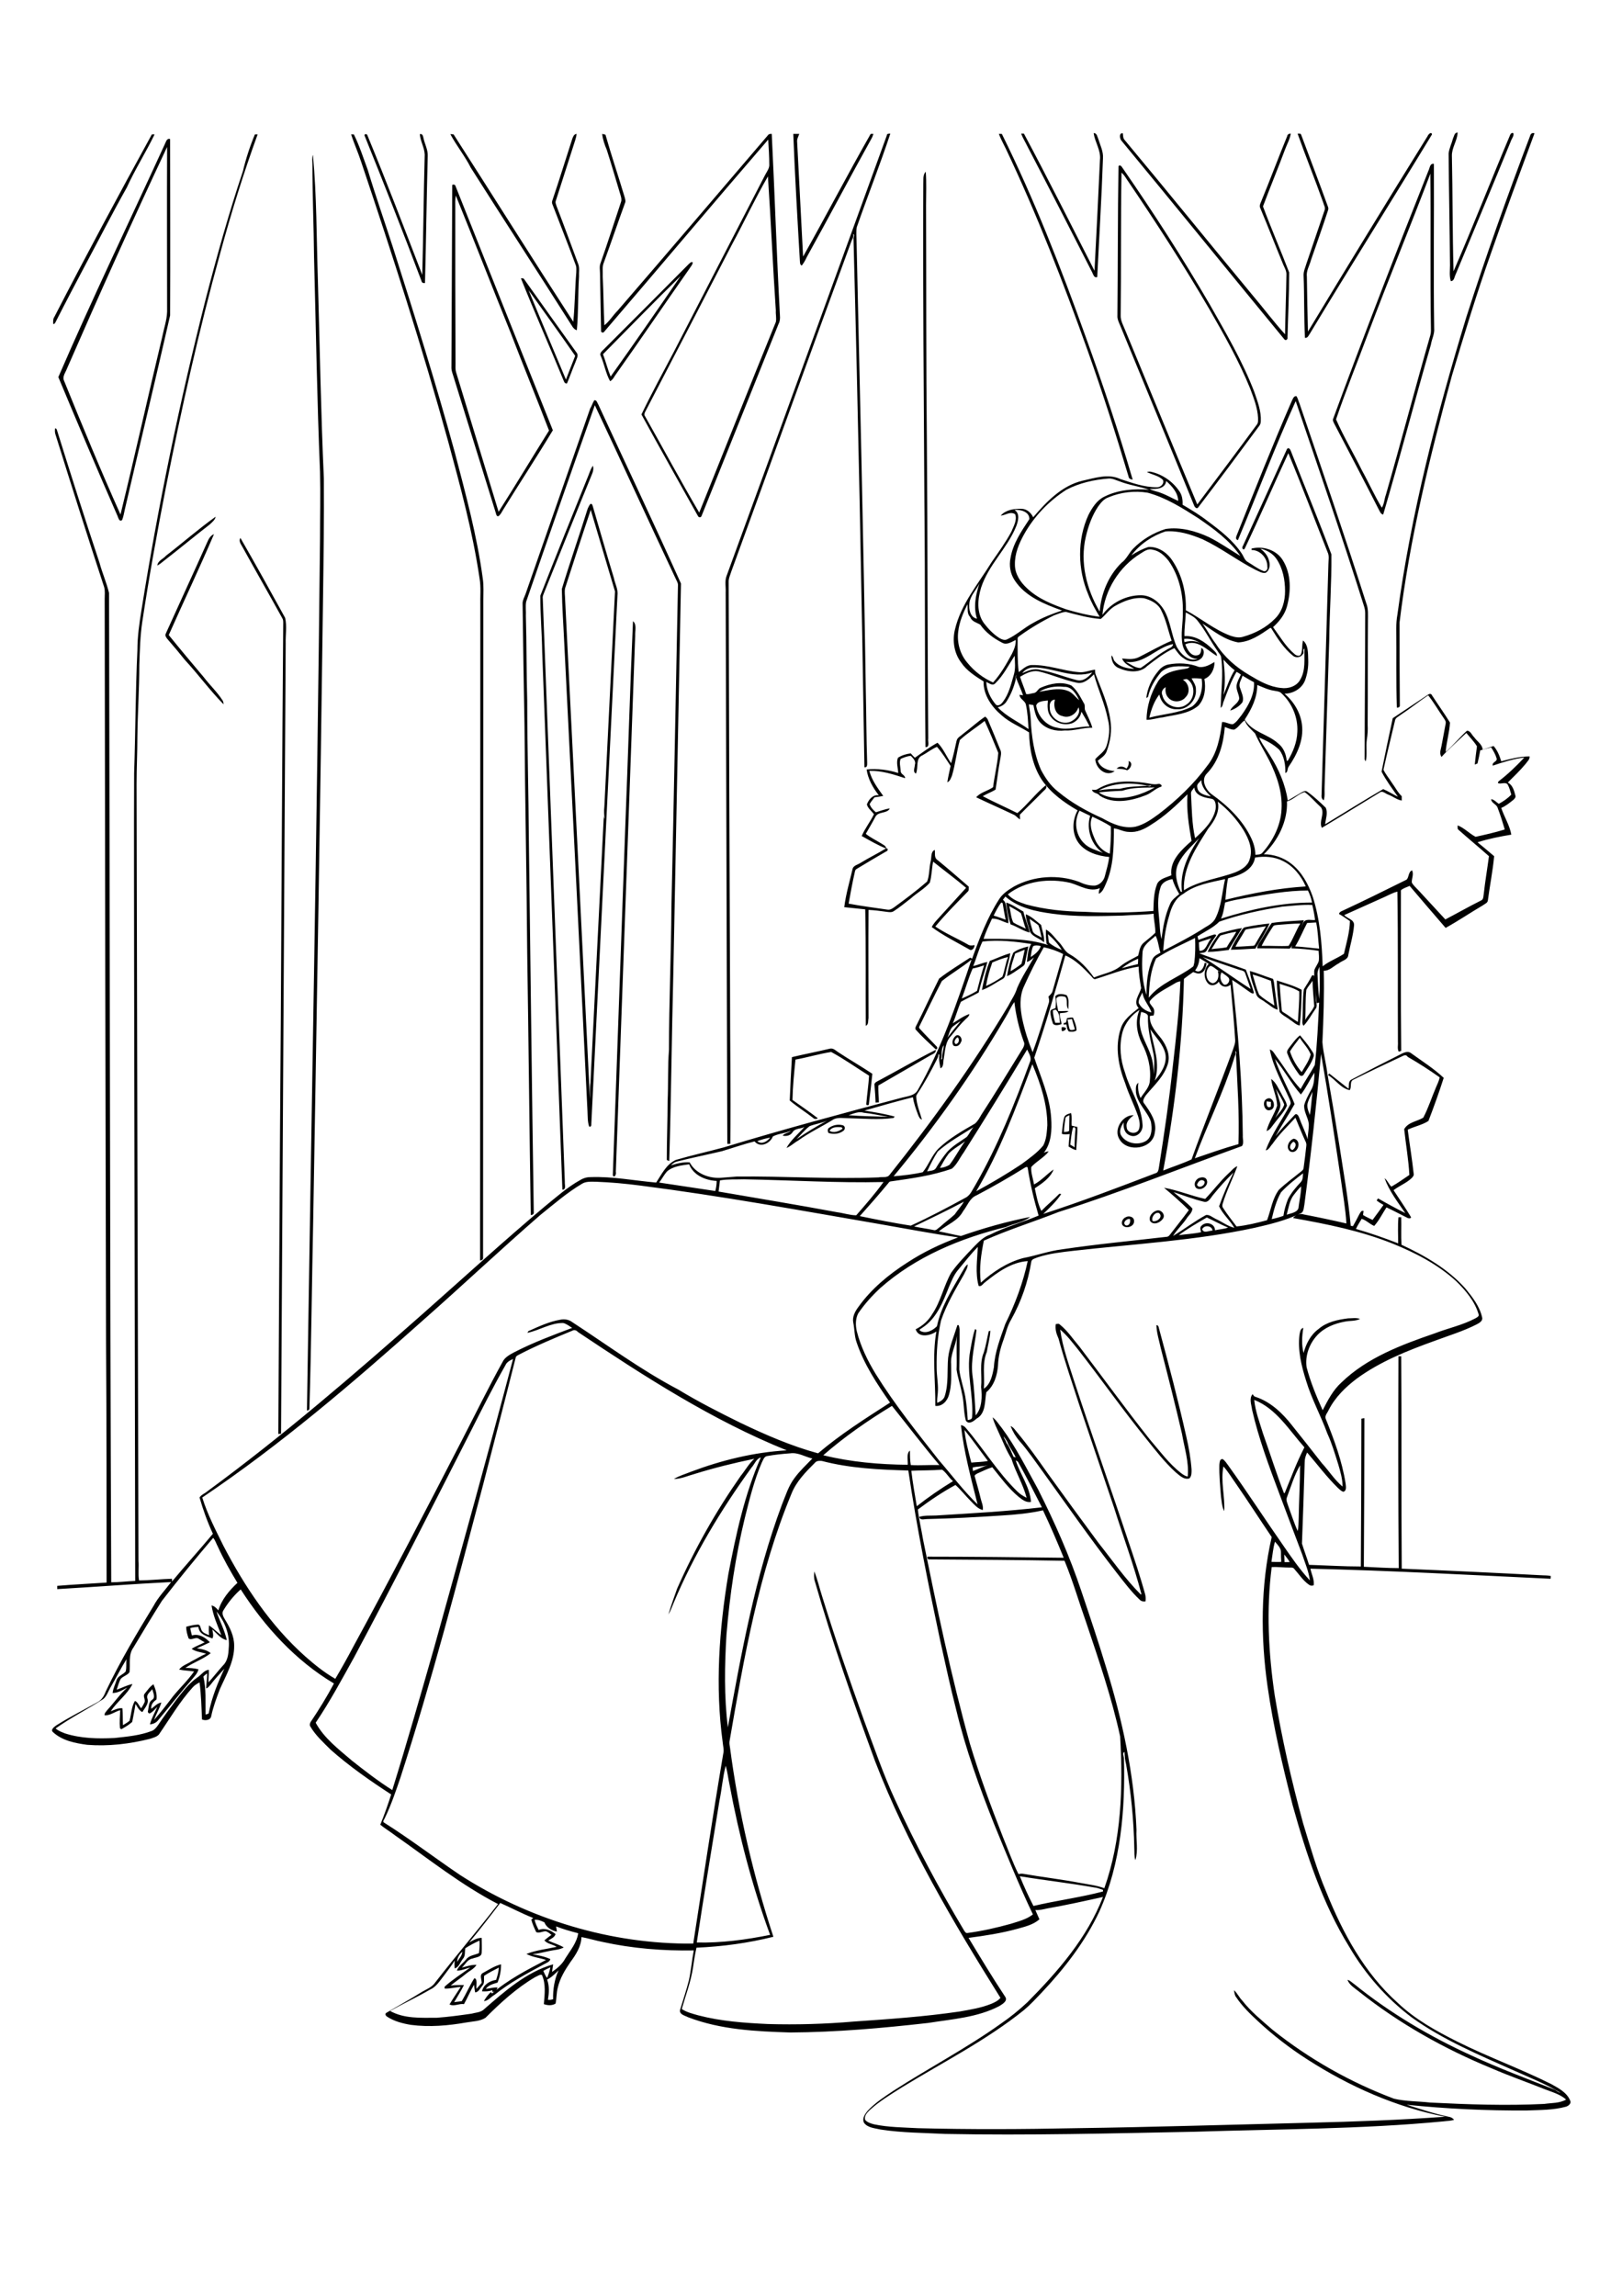<?xml version="1.0" encoding="utf-8"?>
<!-- Generator: Adobe Illustrator 21.0.2, SVG Export Plug-In . SVG Version: 6.00 Build 0)  -->
<svg version="1.2" baseProfile="tiny" id="Layer_1" xmlns="http://www.w3.org/2000/svg" xmlns:xlink="http://www.w3.org/1999/xlink"
	 x="0px" y="0px" viewBox="0 0 595 842" overflow="scroll" xml:space="preserve">
<g>
	<path d="M387.3,485.6c0.5,0,1-0.3,1.4,0.1c2.9,2.3,4.9,5.4,7.3,8.2c8.6,11.3,16.9,22.8,25.7,33.9c3.7,4.3,7.1,9,11.6,12.5
		c0.7,0.5,1.5,1.1,2.4,1.2c0.5-5.3-1.2-10.4-2.1-15.6c-2.4-10.5-5.1-21-7.8-31.5c-0.6-2.8-1.5-5.5-1.6-8.4c0.6,0,0.8,0.4,0.9,1
		c3.6,13.3,7.1,26.6,10.1,40c0.9,3.9,1.6,7.9,1.9,11.9c0,1.1,0.1,2.4-0.8,3.3c-2.1,0.6-3.7-1.2-5.2-2.4c-3.8-3.5-7-7.6-10.2-11.6
		c-8.8-10.8-16.8-22.2-25.3-33.1c-2.1-2.6-4.1-5.3-6.7-7.5c0.9,6.6,3.2,12.8,5.2,19.1c6.4,19.6,13.3,38.9,19.8,58.5
		c2.2,6.5,4.4,13,6.2,19.6c0.2,0.8,0.2,1.7,0.1,2.5c-0.8,0.1-1.5,0-2.1-0.6c-3.1-2.9-5.7-6.4-8.3-9.7c-9.5-12.2-18.3-24.8-27.3-37.3
		c-2.8-3.8-5.4-7.7-8.5-11.2c-1.4-1.6-2.5-3.5-3.3-5.5c1.1,0.4,1.7,1.5,2.4,2.3c4,4.8,7.6,9.9,11.2,15c6.2,8.6,12.4,17.1,18.7,25.6
		c5.1,6.4,9.7,13.1,15.5,18.9c0,0,0.1-0.1,0.2-0.2c-2.8-10.7-6.7-21.1-10-31.6c-4.3-12.6-8.5-25.2-12.8-37.8
		c-2.6-8.1-5.4-16.1-7.6-24.3C387.5,489.2,387,487.4,387.3,485.6 M413,449.4c1.3,0.3,1.8-1.3,1.5-2.3
		C413.3,446.7,411.5,448.6,413,449.4 M413,446.4c1.1-0.7,3.1-0.1,3,1.4c0.2,2.1-3.2,3.1-4.3,1.4C411.2,448.2,411.9,446.8,413,446.4
		 M422.8,447.8c1.6,0.5,4-1.5,2.4-2.9C423.8,444.3,422.2,446.4,422.8,447.8 M424.6,443.9c1.4-0.2,2.9,1.5,2.1,2.9
		c-0.9,1.5-3.5,2.8-4.8,1C421.2,446.1,422.9,444.2,424.6,443.9 M439.1,434.5c0.7,1.7,3.3,0.1,2.7-1.3
		C440.6,432.2,439.5,433.2,439.1,434.5 M440.3,431.9c0.9-0.3,2.1-0.1,2.4,0.9c0.8,2.1-2.3,4.3-4,2.8
		C437.6,434.2,438.7,432.2,440.3,431.9 M474.1,421.8c1.1-0.7,1.8-2.4,0.4-3.1C473.4,419.3,472.5,421.2,474.1,421.8 M473.3,422.3
		c-1.8-1.3-0.6-4.1,1.3-4.7C477.8,418.2,476.1,423.6,473.3,422.3 M304.3,414.7c1.4,1,3.6,0.2,4.8-0.8c-0.1-0.1-0.3-0.4-0.4-0.5
		C307.1,413.3,305.2,413.2,304.3,414.7 M304,413.7c1.5-1.1,3.4-1.5,5.2-1c0.9,0.3,0.9,1.5,0.2,2c-1.5,1.2-3.7,1.4-5.5,0.8
		C303.6,414.9,303.5,414.2,304,413.7 M393.6,413.6c-0.6,2-0.7,4.1-1,6.2c0.5,0.3,1.1,0.6,1.6,1c0-2.1,0.1-4.3,0.3-6.4
		C394.7,413.8,394.1,413,393.6,413.6 M390.8,410.3c-0.2,1.6-0.5,3.2-0.5,4.9c0.6-0.2,1.4,0,1.9-0.5c0-1.9,0.1-3.8,0.1-5.7
		C391.7,409.3,390.8,409.5,390.8,410.3 M390.5,409.5c0.5-0.8,1.5-1,2.4-1.3c0.4,1.5,0.1,3.1,0.2,4.6c0.7,0.2,1.4,0.4,2.1,0.5
		c0.1,2.8-0.3,5.6-0.4,8.5c-1-0.2-1.9-0.8-2.8-1.3c0.1-1.6,0.2-3.1,0.4-4.6c-1,0.1-2,0.3-2.9-0.1
		C389.8,413.6,389.8,411.5,390.5,409.5 M464.7,403.9c-0.3,1,0.1,2.9,1.5,1.9c0-0.6,0-1.1,0-1.7C465.7,404.1,465.2,404,464.7,403.9
		 M464.7,403c2.4-1.3,3.8,3.5,1.3,4.1C463.8,407.9,462.7,403.9,464.7,403 M468,399.3c0.6,1.6,1,3.2,1.5,4.9c0.7,2.1-0.9,4-1.7,5.9
		c1-1.7,2.7-3,3.3-5C470.3,403,469.1,401.2,468,399.3 M466.3,395.7c1.8,1.3,2.6,3.4,3.7,5.3c0.7,1.5,1.8,2.8,2.1,4.5
		c-1.1,2.5-3.2,4.5-4.8,6.7c-0.8,1-1.4,2.2-2.7,2.6c0.8-3.3,2.9-6.1,3.9-9.3C468.4,402.1,466.7,399,466.3,395.7 M321.6,396.7
		c7.2-3.8,14.3-8,21.7-11.7c0.1,1.3-1.3,1.6-2.1,2.1c-6.3,3.7-12.7,7.3-19,11c-0.1,2.1,0.2,4.1,0.2,6.2c-0.3,0-0.9,0-1.2,0.1
		c-0.1-2.1-0.2-4.2-0.4-6.3C320.6,397.4,321.1,397,321.6,396.7 M290.5,387.7c4.6-1.1,9.3-2,13.9-3.1c1.1-0.3,2,0.5,2.8,1.1
		c4.2,2.8,8.6,5.3,12.8,8.1c-0.4,3.8-0.8,7.6-1.3,11.4c-0.7,0.3-1,0.1-0.9-0.6c0.3-3.4,0.8-6.7,1-10.1c-4.6-2.9-9.1-6.1-13.9-8.7
		c-4.4,0.7-8.7,2-13.1,2.8c-0.5,4.9-1,9.9-1.1,14.8c3.1,2.2,6.3,4.4,9.3,6.7c-0.5,0.4-1.2,0.4-1.7-0.1c-2.8-2.2-5.9-4.1-8.6-6.4
		C289.9,398.3,290.2,393,290.5,387.7 M473.2,385.6c0.9,2.8,2.4,5.4,4.3,7.6c1.2-2.1,2.7-4.1,3.3-6.5c-0.9-2.3-2.7-4-4-6.1
		C475.6,382.3,474.2,383.9,473.2,385.6 M473,384.1c1.2-1.5,2.3-3.2,3.9-4.4c1.4,1.7,2.8,3.3,4,5.2c0.5,0.8,1.2,1.5,1,2.5
		c-0.7,2.4-2.3,4.5-3.6,6.6c-0.4,0.8-1.4,0.7-1.8,0c-1.7-2.3-3.2-4.8-4.2-7.5C471.8,385.6,472.5,384.8,473,384.1 M351.3,380.4
		c-0.8,0.4-1.7,1.9-0.7,2.5C351.8,382.8,352.1,381.1,351.3,380.4 M350.7,379.8c1.3-0.7,2.6,1.3,1.8,2.4c-0.4,1.1-1.5,1.9-2.7,1.3
		C348.9,382.4,349.6,380.6,350.7,379.8 M389.5,376.7c0.6-0.1,1.2,0.1,1.6,0.4c-0.2,0.7-0.8,1-1.5,1.1
		C389.4,377.8,389.4,377.2,389.5,376.7 M391.6,373.9c0.3,1.2,0.4,2.4,0.8,3.6c0.5,0.5,1.3,0.2,1.9,0c-0.4-1.3-0.7-2.5-1.1-3.8
		C392.7,373.8,392.2,373.9,391.6,373.9 M391.4,373.4c0.7-0.1,1.5-0.3,2.2-0.2c0.6,1.5,1.3,3,1.3,4.7c-0.8,0.6-1.9,0.5-2.8,0.4
		c-0.7-0.7-0.7-1.7-0.9-2.6c-0.3,0-0.7,0-1,0.1c0-0.1,0-0.4,0-0.6c0.2,0,0.6-0.1,0.8-0.2C391.2,374.6,391.3,374,391.4,373.4
		 M386.2,370.6c0.1,1.5,0.4,3,0.9,4.5c0.5,0,1.1,0,1.7,0c-0.1-1.7-0.1-3.6-1.5-4.8C386.9,370.3,386.5,370.5,386.2,370.6
		 M387.1,365.4c1-1.2,2.9-0.9,4.2-0.4c1,1.4,0.6,3.4,0.6,5.1c-1.1-1.3,0-3.3-1.1-4.5c-1-0.3-2.7-0.5-3.3,0.6c0,1.5,0.4,3.1,0.7,4.6
		c1.3,0.1,2.6-0.1,3.8,0c-0.8,0.8-2.1,0.6-3.2,0.8c-0.2,1.4,0.5,2.6,0.6,4c-1,0.3-2.3,0.7-3.1-0.1c-0.5-1.4-0.9-2.8-1-4.3
		c-0.1-1.1,1.2-1.1,1.9-1.5C387.4,368.2,387.4,366.7,387.1,365.4 M469.4,360.8c0.2,2.9,0.4,5.7,0.7,8.6c0.1,0.6-0.1,1.5,0.6,1.8
		c1.9,1.1,3.5,2.5,5.4,3.6c0.2-3.7,0.6-7.4,0.5-11.2C474.4,362.2,471.7,361.6,469.4,360.8 M468.4,359.6c3.1,1,6.3,1.9,9.1,3.4
		c-0.1,4.3-0.2,8.8-0.7,13.1c-1.4-0.2-2.4-1.4-3.6-2.1c-1.2-1-2.8-1.6-3.8-2.9C468.9,367.2,468.4,363.4,468.4,359.6 M479.2,363
		c-0.4,3.7-0.2,7.4-0.4,11.1c0.9-1.8,2.5-3.2,3.3-5.1c-0.2-3.1-0.6-6.2-0.6-9.3C480.7,360.9,479.8,361.8,479.2,363 M481.1,358.1
		c0.2-0.7,1.1-0.5,1,0.2c0.1,2.7,0.5,5.3,0.6,8c0,1.3,0.8,2.7-0.2,3.8c-1.4,2-2.6,4.3-4.3,6.1c-0.7-0.7-0.4-1.8-0.4-2.7
		c0.2-3.6,0-7.2,0.5-10.7C479.3,361.2,480.3,359.7,481.1,358.1 M459.5,357.4c0.8,2.5,1.3,5,2.4,7.4c1.7,1.6,3.7,2.7,5.6,4
		c-0.5-3-0.8-6.1-1.3-9.1C464,358.9,461.8,358,459.5,357.4 M458.5,356.1c2.8,0.8,5.4,1.9,8.2,2.8c0.5,0.1,0.4,0.7,0.6,1.2
		c0.4,3.4,0.9,6.8,1.4,10.2c-1.7-0.4-3-1.8-4.5-2.7c-1.1-1-3-1.4-3.4-3.1C459.9,361.8,458.7,359,458.5,356.1 M364,353
		c-1,2.8-1.8,5.6-2.3,8.6c2.1-0.9,4.1-2.1,6-3.4c0.9-2.3,1.1-4.9,2.1-7.2C367.8,351.4,365.9,352.2,364,353 M363.1,352.4
		c2.5-0.9,4.9-2.1,7.5-2.8c-0.3,2.2-1,4.2-1.5,6.4c-0.3,1.1-0.2,2.5-1.4,3.1c-2.5,1.3-4.8,3.1-7.5,4
		C360.9,359.5,361.7,355.8,363.1,352.4 M372.4,349.7c-0.6,2.1-1.5,4.2-1.7,6.5c1.4-0.8,2.7-1.7,4-2.7c0.5-1.7,0.8-3.5,1.2-5.2
		C374.7,348.8,373.6,349.2,372.4,349.7 M371.7,349.4c1.5-1.2,3.6-1.8,5.5-2.3c-0.4,2.1-0.8,4.1-1.2,6.1c-0.1,1-1.1,1.3-1.8,1.9
		c-1.6,1-3,2.2-4.8,2.9C369.9,355,370.6,352.1,371.7,349.4 M447.7,343.1c-1.3,1.5-2.2,3.4-3.3,5c1.9-0.3,3.8-0.3,5.6-0.7
		c1.1-2,2.5-3.7,3.5-5.7C451.6,342,449.6,342.5,447.7,343.1 M448,342.1c2.5-0.6,5-1.4,7.6-1.7c-1.6,2.7-3.3,5.3-4.9,8
		c-2.6,0.3-5.1,0.7-7.7,0.7c0.9-2.1,2.2-4,3.5-5.8C446.8,342.7,447.3,342.2,448,342.1 M458,340.7c-0.5,0.1-1.2,0.1-1.4,0.7
		c-1.1,2-2.4,3.8-3.4,5.8c2,0,4-0.2,6-0.3c0.4,0,1,0,1.2-0.5c1.3-2.2,2.6-4.5,4-6.7C462.2,340,460.1,340.4,458,340.7 M457,340
		c2.9-0.6,5.8-1,8.7-1.3c-1.4,3.2-3.3,6.2-5.2,9.2c-3,0.1-6,0.4-9,0.4c0.8-2.2,2.2-4.1,3.3-6.1C455.5,341.4,455.8,340.1,457,340
		 M468.7,339.2c-0.6,0.1-1.4,0-1.8,0.7c-1.5,2.3-2.9,4.6-4.1,7c3.3-0.1,6.6,0.2,9.9,0c1.7-2.6,2.7-5.6,4.3-8.2
		C474.3,338.7,471.5,339,468.7,339.2 M466.5,338.5c3.9-0.6,7.9-0.7,11.8-1c-0.8,2.7-2.5,5-3.6,7.6c-0.5,0.9-0.7,2.1-1.6,2.8
		c-4-0.1-7.9-0.1-11.9-0.1c0-0.9,0.5-1.7,1-2.4C463.7,343.2,464.9,340.7,466.5,338.5 M377.7,337c0.2,1.4,0.6,2.7,1,4
		c0.2,1.7,2.2,2,3.4,2.9c-0.4-1.5-0.6-3.1-1.2-4.6C379.9,338.5,378.8,337.8,377.7,337 M376.3,335.3c2.1,0.8,3.8,2.5,5.6,3.9
		c0.4,2.1,1.3,4.2,1.1,6.4c-1.8-1.7-5-2.1-5.4-4.8C377.1,339,376.3,337.2,376.3,335.3 M370.2,332.3c0.6,2,0.6,4.2,1.5,6
		c1.4,0.9,3.1,1.5,4.6,2.3c-0.8-1.9-1.1-3.9-1.8-5.7C373.2,333.9,371.7,333.2,370.2,332.3 M369.1,331c2.3,0.7,4.2,2.2,6.3,3.3
		c0.6,2.6,1.8,5.1,2.3,7.7c-2.5-0.6-4.6-2.2-7-3C369.9,336.4,369.4,333.7,369.1,331 M315.6,316.5c3.1-1.9,6.4-3.5,9.5-5.4
		c0.9,0.1,0.6,1-0.1,1.2c-3.6,2.1-7.2,4.2-10.8,6.4c-0.4,0.2-0.5,0.6-0.6,1c-0.9,3.9-1.6,7.8-2.3,11.7c4.7,0.9,9.5,1.5,14.2,2.2
		c1,0.2,1.9-0.4,2.7-1c4.1-3,8.1-6,11.9-9.3c0.9-2.3,0.7-4.9,1.3-7.4c0.4-1.4-0.1-3.5,1.5-4.2c0.2,1.3-0.3,2.9,1,3.7
		c3.9,3.2,7.7,6.5,11.5,9.8c-0.1,0.6,0.1,1.3-0.3,1.7c-4.1,4.2-8.3,8.4-12,12.9c3.7,2.5,7.9,4.3,11.8,6.5c0.8,0.6,1.7,0.5,2.6,0.3
		c0,1.1-1,2.4-2.1,1.5c-4.6-2.6-9.4-5-13.6-8.1c0.6-1.3,1.7-2.4,2.7-3.5c3.3-3.6,6.6-7.3,9.9-10.9c-3.9-3.3-8.1-6.4-12.1-9.6
		c-0.5,2.5-0.5,5.2-1.2,7.7c-2,2.3-4.8,3.8-7,5.8c-2.1,1.6-4.1,3.3-6.3,4.7c-0.8,0.5-1.8,0.3-2.6,0.2c-2.2-0.3-4.4-0.6-6.6-0.7
		c-0.1,13.2,0,26.5,0,39.7c-0.2,0.9,0.1,2.4-1,2.8c-0.1-14.2,0.1-28.5-0.2-42.7c-2.6-0.3-5.1-0.5-7.7-0.8c0.6-4.8,2-9.5,3.1-14.2
		C313.2,317.4,314.7,317.1,315.6,316.5 M411.7,290c-2.9,0.1-5.7,0.3-8.6,0.6c1.4,1.1,3.2,1.6,4.9,1.9c5.4,0.7,10.9-1.1,15.6-3.7
		C419.6,288.9,415.5,288.7,411.7,290 M403,289.9c2.6-0.5,5.2-0.6,7.8-0.6c3.2-0.9,6.6-0.9,9.9-1.1c0.5,0,1.3,0.5,1.6-0.2
		c-0.7,0.2-1.4,0.2-2.1,0C414.5,286.9,408.3,287.1,403,289.9 M402.8,289.3c5.1-3.1,11.4-3,17.1-2.2c1.7,0.2,3.3,0.8,5,0.4
		c0.5-0.2,1.6,0.5,1.1,1c-2.1,0.6-3.5,2.3-5.6,3.1c-5.3,2.1-11.9,3.5-17,0.2c-0.7-1.1-2.6-0.8-2.8-2.2
		C401.3,289.7,402.1,289.8,402.8,289.3 M414,279.1c1.8,0.6,0.8,2.8-0.5,3.4c-1.2-0.5-2.6-0.5-3.9-0.6c1-1.1,2.6-0.9,3.6,0
		C413.9,281.1,414.2,280.1,414,279.1 M353.2,269.2c2.8-2.1,5.4-4.5,8.2-6.4c0.3,0.3,0.7,0.6,0.9,1c1.6,3.7,3.1,7.4,4.6,11.1
		c0.6,1.1,0.2,2.4,0,3.6c-0.7,3.7-1.1,7.4-1.7,11.1c-1.5,0.9-3.2,1.5-4.7,2.4c4.2,2.2,8.5,4.1,12.7,6.2c3.7-3.1,6.6-7.1,10.4-10.2
		c0.8,1.1-0.6,1.8-1.2,2.5c-2.7,2.8-5.6,5.5-8.3,8.3c0,0.6,0.1,1.1,0.1,1.7c-0.9-0.4-1.4-1.3-2.3-1.7c-4.6-2.2-9.2-4.2-13.8-6.4
		c1.5-1.8,4.2-2.3,6.2-3.7c0.5-4.2,1.6-8.4,1.9-12.6c-1.6-3.9-3.2-7.8-5-11.7c-3,2.4-6.3,4.4-9.1,7c-1.2,4.3-1.6,8.8-2.9,13.1
		c-0.4,0.9-0.7,2-1.7,2.4c0.3-2,0.8-4,1.2-6c-1.6-2.4-3.1-4.9-5-7c-1.9,0.8-3.5,2.1-5.3,3.1c-2.7,1.1-1.4,4.5-2.4,6.7
		c-1.3-0.6-0.4-2.2-0.4-3.2c0.5-1.3-0.6-2.4-1.5-3.3c-1.3,0.1-2.5,0.6-3.7,1.1c-0.6,1.3-0.1,2.9,0,4.4c-0.1,1.3,1.7,1.5,1.6,2.7
		c-4.2-1.4-8.5-2.8-13.1-2.7c0.9,3.5,3.1,6.4,5.1,9.2c-1,0.2-2.1,0.4-3.2,0.5c-0.6,0.8-1.3,1.6-1.8,2.5c0.4,1.2,1.3,2.2,2.3,3
		c1.7-0.5,3.4-1.2,5.1-1.4c-1,2-4.3,1-5.3,3.1c-1.1,2.1-2.3,4.1-3.5,6.2c1.7,1.4,3.7,2.3,5.6,3.5c0.7,0.5,1.8,0.8,1.9,1.9
		c-3.1-1.2-6.1-3-9-4.6c1.2-2.8,3.2-5.3,4.5-8c-0.9-1.2-2.3-2.2-2.6-3.6c0.7-1.8,2.2-3.7,4.4-3.3c-2.2-2.8-4-6-4.5-9.5
		c3.9-0.4,7.9,0.1,11.6,1.3c-0.1-1.9-0.8-3.9-0.1-5.6c1.4-0.9,3-1.4,4.7-1.6c0.5,0.6,1,1.1,1.5,1.6c2.7-1.9,5.4-3.9,8.3-5.5
		c2.1,2,3.3,5.1,5,7.5c0.8-2.7,1.4-5.4,2-8.2C351.2,270.4,352.4,270,353.2,269.2 M433.9,249.3c2.2,1.2,2.9,4.5,1.1,6.3
		c-1.5,2-4.8,2.2-6.4,0.3c-1-1-1.2-2.5-1-3.9c-1,0.6-1.8,1.7-1.2,3c0.8,3.7,5.7,5.7,8.8,3.4c3.1-1.9,3.5-6.9,0.6-9.1
		C435.3,248.8,434.5,249.2,433.9,249.3 M437.1,248.8c0.7,1.3,1.7,2.6,1.6,4.2c0.3,3.7-3.1,7.4-6.9,7.1c-3.2,0.2-6-2.3-6.5-5.4
		c-1.9,2.4-3,5.5-3.7,8.5c5.2-1.4,10.9-1.6,15.7-4.1c3.1-2.3,4.1-6.6,3.5-10.2C439.6,248.8,438.3,248.7,437.1,248.8 M439.8,244.6
		c2.1,0.3,4-0.8,5.7-1.8c0.1,2.5-1.3,5.3-3.7,6.2c0.6,3.4,0.2,7.2-2.2,9.8c-3.7,3.1-8.6,3.3-13.1,4.3c-2,0.2-3.9,0.9-5.9,0.9
		c0-4.9,1.6-9.9,4.2-14.1c2-3.2,5.9-4,9.3-4.5c0.8-0.2,1.8-0.1,2.3-0.9c-3.5-0.2-7.6-0.6-10.4,1.9c-2.2,2.6-4,5.6-4.8,8.9
		c0,0.4-0.4,0.5-0.7,0.7c0.4-3.6,2-7.1,4.4-9.9c0.9-1.2,2.2-2.1,3.7-2.4C432.3,243,436.3,243.2,439.8,244.6 M232.2,227.8
		c1.5,1.3,0.7,3.6,0.8,5.4c-2.4,65.5-4.7,131.1-7.1,196.6c0.3,0.8-0.6,2.5-1.1,1.2c1.5-42.9,3.1-85.8,4.6-128.6
		C230.4,277.5,231.1,252.6,232.2,227.8 M89,200.7c-0.5-1-1.6-2.2-0.8-3.4c5.6,9.7,11,19.5,16.4,29.3c0.7,3.1,0.1,6.3,0.2,9.4
		c-0.6,96.6-1.1,193.2-1.7,289.8c-0.2,0-0.7,0.1-1,0.1c0.3-50.2,0.5-100.4,0.9-150.5c0.3-49,0.5-97.9,0.9-146.9c0-0.6,0-1.2-0.3-1.7
		C98.8,218.1,93.8,209.4,89,200.7 M76,198.9c0.5-1.2,1.2-2.5,2.5-3c-5.3,12.4-11.1,24.6-16.6,37c4.2,5.2,8.5,10.3,12.8,15.4
		c2.2,2.9,4.9,5.4,6.9,8.5c0.3,0.4,0.4,1,0.4,1.5c-5-5.1-9.3-11-14.2-16.3c-2-2.5-4-4.9-6.1-7.3c-0.5-0.6-1.3-1.4-0.9-2.3
		C65.8,221.3,71,210.1,76,198.9 M60.9,203.8c6.1-4.7,11.9-9.8,18.2-14.3c-0.2,1.2-1.3,2-2.1,2.8c-5.7,4.4-11.2,9-16.9,13.4
		c-0.8,0.6-1.5,1.3-2.4,1.7C57.9,205.6,59.9,205,60.9,203.8 M216.7,187c-3.2,9.5-6.3,19.1-9.4,28.7c-0.3,1.4,0,2.8,0,4.2
		c3.1,61,6.1,122.1,9.1,183.1c0.1-2-0.1-4,0.2-6c1.6-32.6,3.3-65.2,4.9-97.8c0,0.4,0.1,0.8,0.3,1.2c-0.2-1.5-0.3-3-0.1-4.6
		c1.3-26.3,2.6-52.6,3.9-78.9C222.6,206.9,219.7,197,216.7,187 M216.6,184.8c0.5-0.1,0.7,0.3,0.8,0.7c2.6,8.8,5.1,17.7,7.8,26.5
		c0.4,2.1,1.6,4.1,1.3,6.4c-3.2,64.7-6.4,129.3-9.6,194c0.1,0.4-0.3,1.1-0.8,0.7c-0.6-1.8-0.5-3.8-0.6-5.7
		c-2.8-57.1-5.6-114.2-8.5-171.3c-0.3-6.7-0.8-13.4-0.9-20.1c3-9.9,6.4-19.6,9.5-29.5C215.9,186,216.1,185.3,216.6,184.8 M216,174
		c0.4-1.1,0.8-2.2,1.5-3.2c0.3,1,0.1,2.1-0.3,3c-5.9,14.4-11.7,28.9-17.5,43.3c-0.3,0.8-0.7,1.5-0.6,2.3
		c2.7,71.4,5.4,142.7,8.1,214.1c-0.1,0.9,0.6,2.9-0.9,2.8c-2.5-65.7-4.9-131.4-7.4-197.1c-0.1-6.9-0.7-13.8-0.7-20.7
		C204,203.7,210,188.8,216,174 M472.1,164.7c0.6-0.9,1.3,0.2,1.5,0.9c4.9,12.6,10.1,25.1,14.8,37.7c0.1,10.6-0.7,21.1-0.8,31.7
		c-0.6,17.8-1.1,35.7-1.7,53.5c-0.1,1.7,0.2,3.4-0.3,5c-0.8-0.4-0.9-1.3-0.8-2.1c0.8-28.1,1.7-56.2,2.5-84.4c0-1.5,0.4-3.1-0.3-4.5
		c-4.8-12.1-9.4-24.3-14.4-36.3c-5.4,11.6-10.4,23.3-15.9,34.8c-0.4,1.1-1.4,0.1-0.8-0.7C461.3,188.5,466.7,176.6,472.1,164.7
		 M218,146.8c0.9-0.2,1.1,1,1.5,1.6c10.1,21.9,20.4,43.6,30.3,65.6c-0.9,47.6-1.9,95.2-2.8,142.8c-0.6,23-0.8,46-1.5,69
		c-0.3-0.1-0.6-0.2-0.9-0.4c0-7.2,0.3-14.4,0.3-21.5c0.3-6.3,0-12.6,0.5-18.9c0-17.5,0.8-34.9,0.9-52.4c0.9-39.4,1.6-78.7,2.4-118.1
		c0-0.8-0.5-1.5-0.8-2.2c-10-21.2-19.7-42.5-29.7-63.7c-8.5,24-16.9,48-25.2,72.1c-0.3,1.7,0,3.5-0.1,5.2
		c0.3,10.4,0.2,20.8,0.5,31.1c0,17,0.5,33.9,0.6,50.9c0.6,45.6,1.1,91.2,1.8,136.7c0.1,0.7-0.5,1-1.1,1c-0.5-32-0.8-63.9-1.3-95.9
		c-0.2-27.9-0.8-55.8-1-83.8c-0.3-14.9-0.5-29.9-0.7-44.8c0.1-1.2,0.7-2.2,1.1-3.3c7.9-22.7,15.8-45.3,23.7-68
		C217.1,148.9,217.4,147.7,218,146.8 M473.8,147.2c0.4-0.7,0.7-2.1,1.8-1.9c0.5,0.8,0.7,1.8,1.1,2.7c8.3,24.4,16.7,48.8,24.5,73.3
		c0.8,2,0.6,4.2,0.6,6.4c-0.1,12.7,0,25.4-0.1,38.1c0.1,1.8,0,3.6-0.3,5.4c-0.4,2.7,0.2,5.4-0.4,8c-0.3-0.3-0.5-0.8-0.4-1.2
		c0-17.8,0.2-35.5,0.2-53.2c0-0.9-0.2-1.8-0.5-2.7c-7.9-25.1-16.5-50-25-75c-7.6,16.8-14.1,34.1-21.2,51c-1.1-0.3-0.6-1.4-0.3-2.1
		C460.3,179.7,466.8,163.3,473.8,147.2 M193.9,106.4c4.5,11,9.1,21.8,13.7,32.8c1.1-2.9,2.3-5.8,3.4-8.7
		C205.4,122.4,199.6,114.4,193.9,106.4 M191.1,102.1c0.4-0.1,0.8-0.1,1.1,0.2c6.5,9.1,13,18.3,19.5,27.3c0.5,1.1-0.3,2.2-0.6,3.2
		c-1.1,2.6-2,5.2-3.1,7.8c-0.9,0.2-1.1-0.7-1.4-1.4C201.6,127,196.1,114.6,191.1,102.1 M221.2,129.9c1,2.7,1.7,5.5,2.8,8.2
		c8.7-12.2,17.2-24.5,25.7-36.9C240.1,110.6,230.7,120.3,221.2,129.9 M252.7,96.8c0.4-0.3,0.8-0.9,1.4-0.6c0,0.9-0.7,1.5-1.1,2.2
		c-9.2,13.1-18.2,26.4-27.5,39.5c-0.4,0.7-0.9,1.5-1.7,1.9c-1.6-2.9-2.1-6.2-3.4-9.2c-0.7-1.2,0.7-2,1.4-2.8
		C232.1,117.5,242.4,107.2,252.7,96.8 M167.2,71.7c-0.3,1.5-0.2,3-0.2,4.4c0,19.1,0,38.2,0.1,57.3c0,1-0.1,2.1,0.2,3.1
		c5.2,17.1,10.4,34.1,15.6,51.2c6.3-9.9,12.3-19.9,18.5-29.8c-4.6-12-9.5-23.9-14.1-35.9C180.5,105.2,174,88.4,167.2,71.7
		 M165.9,67.8c0.5-0.2,0.9-0.1,1.1,0.2c11.9,30,23.9,59.9,35.8,89.8c-5.9,9.8-12.2,19.4-18.2,29.1c-0.5,0.8-0.9,1.7-1.6,2.3
		c-0.7,0.5-1-0.5-1.1-1c-5.1-16.4-10.2-32.9-15.3-49.3c-0.4-1.5-1.1-2.9-1-4.4C165.7,112.3,165.8,90,165.9,67.8 M338.7,67.7
		c0.1-1.5-0.3-3.6,0.9-4.7c0.3,4.1,0.1,8.2,0.1,12.3c0.1,28.9,0,57.8,0.3,86.7c0.3,36.3,0.2,72.5,0.5,108.8c-0.2,1.1,0.7,3.3-1,3.2
		c-0.3-29.9-0.1-59.9-0.4-89.8C338.9,145.2,338.5,106.4,338.7,67.7 M411.4,63.3c-0.3,17.4-0.1,34.9-0.3,52.3c-0.1,2,1,3.8,1.7,5.6
		c8.8,21.2,17.5,42.6,26.4,63.8c7.3-9.7,14.6-19.4,21.8-29.2c0.6-0.7,0.5-1.6,0.5-2.5c-0.2-3.8-1.6-7.3-2.9-10.8
		c-4.1-10.1-9.5-19.6-14.9-29c-9.5-16.3-19.8-32.2-30.4-47.8C412.8,64.9,412.2,64,411.4,63.3 M410.3,60.9c0.8-0.7,1.3,0.5,1.7,1
		c11.2,16.2,21.9,32.8,31.8,49.8c5.9,10.4,12,20.8,16.3,32c1.2,3.5,2.6,7.1,2.4,10.8c0,0.8-0.3,1.4-0.8,2
		c-7.3,9.9-14.6,19.7-22.1,29.5c-0.5,0.9-1.4,0-1.6-0.7c-9-22.1-18.1-44.1-27.2-66.2c-0.4-0.9-0.8-1.8-0.9-2.8
		C410.1,98,410,79.4,410.3,60.9 M501.9,122.2c-3.9,10.5-8.2,21-11.8,31.6c2.8,6.4,6.4,12.4,9.5,18.7c2.5,4.5,4.6,9.3,7.3,13.7
		c0.9-1.4,0.9-3.2,1.5-4.8c5.6-19.5,10.7-39,16.3-58.5c0.3-1,0.2-2.1,0.2-3.1c-0.3-18.7,0-37.4-0.2-56.1
		C517.3,83.2,509.3,102.6,501.9,122.2 M524,62.6c0.5-0.9,0.5-2.8,2-2.5c0.1,20.1-0.2,40.2,0.1,60.3c0.2,2.1-0.9,4-1.2,6
		c-6,20.7-11.4,41.6-17.5,62.3c-0.9-0.1-1.2-1.1-1.6-1.8c-5.4-10.6-10.9-21.1-16.4-31.6c-0.2-0.5-0.6-1-0.4-1.6
		C500.3,123,512,92.8,524,62.6 M114.6,60.1c0-1.1-0.2-2.2,0.2-3.3c1.4,15.2,1.3,30.4,1.8,45.6c0.7,24.4,1.1,48.8,2.2,73.1
		c0.1,14.5-0.1,29.1-0.3,43.6c-1,76-2.3,152-3.6,228c-0.5,23.2-0.7,46.4-1.4,69.5c0,0.5-0.5,0.7-0.9,0.7
		c1.6-106.6,3.7-213.2,4.8-319.8c0-8.1,0.2-16.3,0-24.4c-1.1-26.3-1.5-52.6-2.2-78.9C115.1,83,114.6,71.5,114.6,60.1 M24.6,135.1
		c-0.5,1.4-1.7,2.8-1.2,4.3c6.7,16.5,13.5,33,20.8,49.3c5.3-21.7,10.1-43.4,15.3-65.1c0.6-3.1,1.7-6.1,1.8-9.3
		c0-20.1-0.1-40.3,0-60.4C48.7,80.7,36.5,107.8,24.6,135.1 M60.4,53c0.5-0.9,0.7-2.4,2-2c0,21.6,0.1,43.2,0,64.7
		c-5.4,23.7-11.1,47.4-16.6,71.1c-0.3,1.3-0.5,2.7-1,3.9c-1,0.9-1.4-0.8-1.7-1.5c-7.4-16.9-14.6-33.9-21.7-50.9
		C33.8,109.6,47.4,81.4,60.4,53 M268.5,89.7c-10.5,20.3-21,40.6-31.6,60.9c-0.4,0.7-0.8,1.5-0.2,2.2c6.6,11.7,13,23.6,19.8,35.2
		c9.4-23.3,18.6-46.6,28.1-69.9c0.3-1.4-0.1-2.8,0-4.2c-1.1-16.4-1.8-32.8-2.9-49.2C277,72.8,273,81.4,268.5,89.7 M220.9,49.1
		c0.3,0.1,0.9,0.2,1.2,0.3c2.2,7.7,4.8,15.4,7.1,23.1c0.1,0.5,0.3,1.1,0.2,1.6c-2.7,7.4-5.2,14.8-7.9,22.2c-0.7,1.6-0.3,3.5-0.4,5.2
		c0.3,5.9,0.3,11.9,0.6,17.8c1.9-1.5,3.1-3.6,4.8-5.3c18.5-21.4,36.8-42.9,55.2-64.4c0.3-0.5,0.9-0.5,1.4-0.5
		c1.1,22.2,1.8,44.4,3,66.6c0.1,1.1,0,2.2-0.5,3.1c-9.4,23.4-18.8,46.9-28.2,70.3c-0.2,0.8-1.1,0.8-1.4,0.1
		c-6.9-12.4-13.9-24.7-20.7-37.2c3.7-7.7,7.8-15.2,11.8-22.8c11.1-21.6,22.3-43.2,33.5-64.9c0.6-1.2,1.5-2.3,1.6-3.6
		c0-3.2-0.2-6.3-0.4-9.5c-20.2,23.4-40.1,47.1-60.2,70.5c-0.4,0.6-1.3,0.1-1.1-0.5c-0.1-7-0.3-14-0.4-21c0-1.2-0.3-2.5,0.2-3.7
		c2.6-7.4,5-14.9,7.5-22.4c0.3-0.8,0.1-1.6-0.1-2.3c-1.7-5.6-3.3-11.2-5.1-16.8C221.8,53.1,221.1,51.1,220.9,49.1 M165.2,49.2
		c0.4,0,0.8,0,1.2,0.1c14.7,22.9,29.1,45.9,43.9,68.7c0.6-6,0.6-12.1,1.1-18.1c0-0.8,0.1-1.7-0.1-2.4c-2.8-7.6-5.8-15.1-8.7-22.7
		c-0.2-0.5-0.1-1,0.1-1.5c2.5-7.4,4.8-14.9,7.2-22.3c0.3-0.8,0.6-1.8,1.6-1.9c-0.1,1.5-0.7,2.8-1.1,4.2c-2.2,6.8-4.3,13.5-6.5,20.3
		c-0.3,0.7,0.1,1.4,0.3,2.1c2.7,7,5.3,14.1,7.9,21.1c0.6,1.5,0.2,3.1,0.3,4.6c-0.4,6.6-0.2,13.2-0.8,19.7c-0.8-0.2-1.4-0.9-1.8-1.6
		c-12.3-19.4-24.8-38.6-37.1-58C170.6,57.3,167.5,53.5,165.2,49.2 M133.8,49.9c-0.5-0.8,0.9-1,1-0.2c7,16.9,13.5,34,20.1,51.1
		c0.4-14.7,0.5-29.4,0.9-44.1c-0.1-2.6-1.6-4.9-1.8-7.5c1.1-0.3,1.2,0.9,1.4,1.7c0.5,2.1,1.6,4.1,1.5,6.3c-0.4,15.5-0.6,31.1-1,46.6
		c-0.6,0.1-1.2-0.1-1.3-0.8C147.9,85.2,140.9,67.5,133.8,49.9 M128.8,49.3c0.3,0,0.7,0,1,0c2.1,4.2,3.5,8.7,5.1,13
		c2.9,9.6,6.2,19,9.3,28.6c7.9,24.8,15.7,49.7,22.6,74.9c4,15.3,8.2,30.7,10.3,46.4c0.4,2.7,0.2,5.4,0.2,8.2
		c0,80.3-0.1,160.6-0.1,240.9c0.1,0.7-0.6,0.9-1.1,1c0-80,0.1-160.1,0.1-240.1c-0.1-3.4,0.3-6.8-0.3-10.2c-2.5-17-7-33.5-11.5-50.1
		c-9.5-34.5-20.5-68.6-31.9-102.5C131.4,56,129.9,52.7,128.8,49.3 M200.7,726c0.9,2.4,0.7,5,0.3,7.4c0.6,0.1,1.3,0,1.9-0.2
		c-0.1-3.6,0.5-7.3,2-10.6C203.6,723.9,202.3,725.2,200.7,726 M199.3,722.8c0.4,0.9,0.8,1.9,1.4,2.6c0.5-1.2,0.9-2.5,1.2-3.9
		C201,721.9,200.2,722.3,199.3,722.8 M167.7,719.5c0.7-1.2,1.8-2.2,1.9-3.7C168.5,716.7,167.7,718,167.7,719.5 M172.1,712.4
		c1.4-0.8,2.9-1.7,4.6-1.7c0,1.8,0.1,3.6,0,5.4c0,1.7-2.2,1.7-3.4,2.2c-1.9,0.3-2.6,2.2-3.9,3.3c1.8-0.4,3.5-1.1,5.4-1
		c-0.9,1.5-2.6,2.2-3.9,3.3c-1.8,1.5-3.8,2.8-5.6,4.3c1.6-0.2,3.2-0.2,4.9-0.2c-1.1,2.2-2.4,4.2-3.6,6.3c0.9-0.2,1.9-0.2,2.8-0.4
		c1.6-2.7,2.9-5.7,4.6-8.4c1.3,0.2,0.6,2.7,0.8,3.9c0.6-0.7,1.3-1.5,1.9-2.2c0-1.2-0.9-2.9,0.4-3.6c2.2-1.2,4.3-2.6,6.7-3.2
		c0,2.3-0.4,4.6-1.3,6.7c-1.6,0.5-3.3,0.9-4.3,2.3c1.4-0.1,2.8-0.6,4.3-0.5c-0.2,0.9-0.9,1.5-1.8,1.7c0-0.2-0.1-0.5-0.1-0.7
		c-1.2,0.4-2.5,0.5-3.8,0.4c0.6-2.5,2.8-3.8,5.2-4.2c0.5-1.5,0.9-3,1-4.5c-1.8,0.9-3.7,1.9-5.4,3c-0.2,1.2,0.3,2.7-0.7,3.7
		c-0.8,0.9-1.3,2.3-2.6,2.4c-0.2-0.9-0.3-1.9-0.4-2.8c-1.4,2.3-2.4,4.8-3.7,7.1c-1.8-0.3-3.7,1-5.3,0.1c1.3-2.2,2.7-4.2,4.1-6.4
		c-2,0.1-3.9,0.7-5.9,0.6c0-0.2,0-0.5,0-0.7c2.9-2.6,6.2-4.7,9.4-7c-1.6,0.3-3.2,1.2-4.9,1.1c0.6-1.7,2.3-2.7,3.4-4.1
		c1.1-1.5,3.1-1.6,4.7-2.3c0.2-1.5,0.3-3.1,0.2-4.6c-1.8,0.8-3.5,1.7-5.2,2.8c-0.3,1.3,0.1,2.8-0.9,3.9c-1,1.2-1.4,3.1-3,3.5
		c-0.1-1-0.1-1.9,0-2.9c-1.2,2-2.7,3.8-4,5.6c-1.5,1.9-2.8,4.1-5.1,5.1c-4.8,2.8-9.8,5.1-14.6,7.8c5.2,2.9,11.3,2.5,17.1,2.5
		c4.3-0.3,8.6-0.9,12.8-1.5c1.4-0.4,2.9-0.4,4.2-1.3c7.7-6.7,15.7-13.9,25.7-16.8c-0.1,0.9-0.3,1.9-0.4,2.8c1.9-1.3,3.8-2.9,4.9-5
		c1.8-2.9,4.2-5.7,4.7-9.2c-2.8-0.7-5.5-1.5-8.1-2.5c0.1,0.6,0.2,1.3,0.3,1.9c-1.8-0.3-3.9-1.5-4.6-3.4c-1.1-0.5-2.3-1.1-3.6-0.9
		c0.3,1.3,0.9,2.5,1.5,3.7c2.3-0.9,4.4,0.1,6.2,1.5c-0.4,1.3-1.7,1.7-2.7,2.4c1.9,0.9,3.9,1.4,5.7,2.5c-1.6,0.9-3.5,0.9-5.2,1.3
		c-2.1,0.4-4.2,1-6.3,1.2c2.2,0.4,4.5,0.8,6.6,1.8c-0.3,1-1.3,1.3-2.2,1.8c-6.3,3.4-12.7,6.8-18.3,11.3c-1.3,0.7-2.3,2.2-3.9,2.3
		c0.7-1.2,1.5-2.4,2.6-3.3c0.1,0.1,0.3,0.4,0.4,0.5c5.9-5.1,12.9-8.7,19.8-12.3c-2.4-0.8-4.9-1-7.2-2.2c3.5-1.4,7.4-1.8,11.1-2.6
		c-1.4-1-3.4-1-4.5-2.4c0.9-0.7,1.7-1.4,2.6-2c-0.6-0.5-1.2-1-2-1.3c-1.2-0.1-2.4,0.8-3.6,0.3c-0.7-1.5-1.4-3-1.8-4.6
		c0.2-0.2,0.5-0.4,0.7-0.6c-4.1-1.6-8-3.7-12.1-5.5C179.7,702.9,176,707.7,172.1,712.4 M374.1,688.1c1.5,3.7,3.2,7.4,5,10.9
		c8.5-2,17.1-3.1,25.5-5.3c0-0.1,0-0.4,0-0.6c-1.1-0.4-2.2-0.8-3.3-0.9C392.3,690.6,383.2,689.6,374.1,688.1 M266.2,647.6
		c-1.1,4.2-1.4,8.6-2.3,12.9c-2.8,17.3-5.7,34.6-8.3,51.9c9,0.2,18-1,26.9-2.8c-6.6-17.9-11.4-36.4-14.9-55.2
		C267.1,652.2,266.9,649.9,266.2,647.6 M77.2,617.9c-0.5,0.5-0.9,1.2-1.6,1.3c0.1-1.8,0.4-3.7,0.4-5.5c-0.5,0.4-1,0.7-1.4,1.2
		c1.1,4.5,0.7,9.3,0.8,13.9c0.4-0.2,1.2-0.1,1.2-0.7c1.1-5.6,3.3-11,5.7-16.1C80.5,614,78.7,615.9,77.2,617.9 M79.4,591
		c1.2,3.5,3,6.9,3.8,10.5c-2.2-0.4-3.7-2.5-5.3-3.9c0.1,1.1,0.6,2.3,0,3.3c-2.1-0.9-4.9-1.5-5.1-4.2c-1,0-2,0.1-3,0.4
		c0.1,0.9,0.4,1.8,0.6,2.7c2.5-0.8,4.9,0.7,6.6,2.5c-1.6,0.8-3.2,1.5-4.8,2.2c1.8,0.3,3.7,0.6,5.1,1.8c-2.8,2.2-6.4,3.4-9.3,5.4
		c1.6,0,3.2,0.1,4.8,0.5c-0.3,1.4-1.3,2.4-2.2,3.5c-4.4,5-8.4,10.2-12.6,15.2c-0.7,0.9-1.8,1.4-3,1.5c0.6-2.3,1.8-4.3,2.7-6.4
		c-0.9,0.9-1.7,1.9-2.8,2.4c-0.5,0-0.8-0.6-0.6-1c0.3-1.4,0.2-3.2,1.5-4c1.4-0.9,0.3-2.6,0.1-3.9c-0.8,1-2.4,2-1.8,3.5
		c0.6,1.8-1,3.4-1.9,4.9c-1.2-0.6-1.8-1.9-2.5-3c-0.3,2.2-0.8,4.4-1.2,6.6c-1.2,1.1-2.6,1.9-4,2.7c-0.1-0.1-0.4-0.3-0.5-0.4
		c-0.2-2.2,0-4.4,0.1-6.6c-1.9,0.5-3.7,2-5.7,1.9c-0.2-0.8,0.6-1.4,1-2c2.5-2.7,4.6-5.8,7.3-8.2c-1.7,0.9-3.4,2-5.4,2
		c0.2-1.7,1-3.2,1.5-4.8c0.5-1.5,2.3-1.9,3.3-3.1c0.4-1.5,0.1-3,0.3-4.5c-2.1,3.4-3.9,7-5.9,10.4c-0.8,1.4-1.3,3.1-2.6,4.2
		c-5.7,3.7-11.9,6.8-17.5,10.8c1,0.9,2.2,1.3,3.4,1.8c5.9,1.9,12.1,2,18.2,1.7c4.6-0.5,9.3-0.9,13.7-2.6c1-0.4,1.6-1.2,2.2-2
		c2.1-3.2,4.4-6.2,6.6-9.2c2.4-3,4.7-6.2,7.9-8.4c1.4-0.9,2.5-2.7,4.2-2.8c0.1,1.5-0.2,3-0.1,4.6c1.8-2,3.5-4.2,5.3-6.2
		c1.7-1.6,2-4.1,2.1-6.3C84.4,599.5,82.5,594.7,79.4,591 M471.1,570.1c0,0.9,0.1,1.8,0.1,2.8c0.6,0,1.3,0,1.9,0
		C472.6,571.9,471.8,571,471.1,570.1 M467.7,565.4c-0.7,2.4-0.9,4.9-1.3,7.4c1.2,0,2.4,0.1,3.6,0c-0.1-1.1-0.1-2.3-0.1-3.4
		C470,567.8,468.7,566.6,467.7,565.4 M59.4,587.1c-3.6,5.7-7.1,11.5-10.5,17.2c-1.9,2.6-1,6-1.4,9c-0.8,1.1-2.3,1.4-3.2,2.4
		c-0.7,1.2-1,2.6-1.5,4c2-0.7,3.8-1.7,5.8-2.1c-1.9,3.8-5.6,6.4-8,10c1.4-0.5,2.8-1.3,4.3-1.1c0.2,2.1,0.1,4.2,0.2,6.2
		c0.8-0.5,1.7-1,2.4-1.6c0.7-2.4,0.7-5.2,2-7.3c1.1,0.4,1.5,1.9,2.3,2.7c0.5-0.8,1-1.6,1.3-2.4c0.2-1-0.8-2.1,0-3
		c1-1.2,1.9-2.6,3.2-3.4c0.7,1.7,1.4,3.7,1.1,5.6c-1.2,0.8-2.1,1.9-1.9,3.4c1.2-0.9,2.2-2.1,3.7-2.3c-0.7,2.2-1.9,4.2-2.7,6.4
		c2.4-2.7,4.7-5.7,6.9-8.6c2.5-3.1,5.5-5.9,7.8-9.2c-1.8-0.3-3.7-0.3-5.5-0.7c1.1-1.5,3-2,4.5-3c1.8-0.9,3.5-2,5.4-2.8
		c-1.7-0.6-3.8-0.7-5.3-1.8c1.5-1,3.3-1.6,4.8-2.4c-0.8-0.4-1.5-0.9-2.2-1.3c-1.1-0.8-2.6,0.7-3.7-0.1c-0.5-1.4-0.9-2.8-0.9-4.3
		c1.4-0.4,2.8-0.7,4.3-0.8c0.9,0,0.9,1.1,1.2,1.7c0.3,1.3,1.8,1.7,2.9,2.2c-0.1-1.2-0.2-2.4,0-3.6c1.6,1.1,2.9,2.5,4.5,3.6
		c-1.4-3.6-3-7.1-3.6-10.9c1.1,0.2,1.8,1,2.5,1.8c1.2-4,4-7.3,7-10.1c-2.6-4.3-5.1-8.7-7.2-13.3c-0.6-1.1-0.9-2.3-1.7-3.2
		C71.9,571.4,65.5,579.2,59.4,587.1 M334.3,539.4c0.5,4.4,1.3,8.7,2,13c4.2-3.3,8.7-6.4,13.3-9.2c-1.5-1.2-2.4-3.1-4-4.2
		C341.9,539.3,338.1,539.2,334.3,539.4 M472.1,549.1c-0.5,1.1,0.2,2.2,0.5,3.3c1.1,3,2.1,6.1,3.4,9.1c0.4-1.5,0.3-3,0.4-4.5
		c0.1-6.5,0.5-13.1,0.5-19.6C474.8,541,473.6,545.1,472.1,549.1 M356.8,538.2c0,0.4,0.1,0.9,0.1,1.3c1.9-0.7,3.6-1.6,5.6-2.2
		C360.6,537.9,358.7,537.7,356.8,538.2 M299,536.4c-3.4,3.4-6.9,6.9-8.7,11.5c-12,29-17.4,60.1-22.7,90.8c-0.1,0.8,0.1,1.6,0.2,2.3
		c3.1,23.5,8.5,46.8,15.9,69.3c-9.2,2.3-18.7,3.6-28.2,4c-0.6,2.4-0.9,4.9-1.3,7.4c-0.8,5.2-2.7,10.1-4.1,15.1
		c1.8,1.2,3.9,1.7,6,2.3c8.4,2.2,17,2.8,25.6,3.2c10.5,0.3,21,0,31.4-0.9c13-0.9,26.1-1.8,39-3.7c3.9-0.7,7.8-1.3,11.5-2.8
		c1.2-0.5,2.5-1.1,3.4-2.2c-17.4-27.8-34.2-56.2-46-86.8c-8-21.8-15.7-43.7-22.1-66c-0.4-1.2-0.3-2.4-0.2-3.6c1.2,3,1.9,6.1,2.9,9.2
		c4.7,15.2,9.9,30.3,15.3,45.3c3.7,9.9,7.1,19.9,11.5,29.4c7.5,16.4,16,32.3,25.2,47.7c0.3,0.5,0.7,1.2,1.4,1
		c5.3-0.7,10.5-1.9,15.6-3.3c2.8-0.9,5.9-1.6,8.3-3.5c-5.2-10.9-9.7-22.1-14.3-33.3c-5.4-13.6-10.4-27.4-13.8-41.6
		c-2.2-8.5-4-17-5.9-25.5c-4.4-20.7-8.6-41.5-11.7-62.4c-10.6-0.3-21.4-0.8-31.7-3.5C300.6,535.7,299.6,535.7,299,536.4
		 M372.6,535.6c1.6,5.1,5.2,9.7,5.6,15.2c-1.8,0.4-3.3-0.9-4.6-1.9c-3.7-3.1-6.6-7.1-9.6-10.8c-1.9,0.6-3.7,1.5-5.5,2.3
		c-0.4,0.3-1.2,0.5-0.9,1.2c0.7,2.6,1.5,5.2,2.1,7.8c0.3,1.4,1.1,2.9,0.8,4.4c-1.9-0.5-3.1-2-4.4-3.3c-1.9-1.9-3.6-4.1-5.6-5.9
		c-4.8,2.6-9.4,5.7-13.8,9c0.4,3.7,1.3,7.3,1.9,11c5.1,25.1,10.3,50.2,17.2,74.9c3.5,11.6,7.7,23,12.1,34.2
		c1.9,4.6,3.5,9.2,5.7,13.6c0.6-0.1,1.1-0.2,1.7-0.1c6.9,1.2,13.8,2,20.7,3.3c3.1,0.6,6.2,0.9,9.1,2c6.3-17.8,6.9-37,5.8-55.7
		c-3.1-14.2-7.8-27.9-12.4-41.6c-2.7-7.6-4.9-15.3-8-22.8c-16.5-0.3-33-0.4-49.5-0.5c-0.6,0.1-0.9-0.3-0.8-1c16.7,0,33.3,0.2,50,0.4
		c-2.4-5.9-4.9-11.7-7.6-17.4c-4.9,1.1-10,1.6-15.1,1.9c-9.2,0.6-18.3,1.1-27.5,1.3c-1,0-2.5,0.6-2.8-0.8c2-0.6,4.1-0.4,6.2-0.5
		c12.9-0.8,25.9-1.5,38.8-3c-2.8-5.5-5.6-11-8.6-16.4C373.4,535.9,372.9,535.8,372.6,535.6 M281.4,534c-1.2,0.2-1.5,1.6-2,2.5
		c-2.8,6.5-4.5,13.5-6.2,20.3c-3.4,14-5.5,28.2-6.7,42.6c-0.7,11.3-0.9,22.8,0.5,34.1c5-27.5,10-55.3,19.8-81.6
		c1.4-3.4,2.4-6.9,4.7-9.9c1.9-2.6,4.3-4.8,6.5-7.1c-2.7-0.6-5.2-2.3-8.1-1.9C287,533.2,284.2,533.5,281.4,534 M368.2,526.8
		c0.1,0.9,0.8,1.5,1,2.4c1.2,1.5,1.8,3.4,2.6,5.1c0.3,0.1,0.5,0.1,0.8,0.2c-0.9-2.1-2.4-3.8-3.2-5.9
		C369,528,368.6,527.3,368.2,526.8 M356.3,536.4c2-0.2,4.1-0.2,6.1-0.6c-2.9-3.8-5.6-7.7-8.6-11.4
		C354.2,528.5,355.3,532.5,356.3,536.4 M302,533.7c10.1,2.5,20.6,3.4,31,3.5c0.1-1.6-0.6-4.2,0.8-5.2c0,1.8,0,3.5,0.3,5.3
		c3.5,0.2,7-0.1,10.5,0l0,0c-6-7.1-11.6-14.5-17.4-21.7C318.3,521,309.8,526.9,302,533.7 M460.1,513.4c0.4,4.3,2,8.3,3.2,12.3
		c2.6,7.3,4.9,14.7,7.7,21.9c0.1,0,0.2,0,0.3-0.1c2.3-5.6,4.4-11.3,7.2-16.7C472.9,524.5,468.2,516.6,460.1,513.4 M185.4,500.7
		c-4.5,7.9-8.6,16.1-12.7,24.2c-14.1,27.7-28.1,55.4-42.8,82.9c-4.5,8.1-8.9,16.3-14.1,24c3.1,5.7,8.4,9.7,13.3,13.9
		c4.8,3.8,9.6,7.5,14.8,10.8c5.4-17.4,10.4-34.9,15.4-52.4c9.8-35.2,19.6-70.4,28.9-105.7C187.1,498.9,185.9,499.5,185.4,500.7
		 M210,488c-6.8,2.8-13.5,5.6-20,9c-0.3,0.2-0.7,0.4-0.8,0.8c-3.9,15.5-7.9,30.9-11.9,46.4c-9.5,36-18.9,72.2-30.4,107.7
		c-1.7,5-3.4,10-5.7,14.8c-0.2,0.6-1.1,1.4-0.2,1.8c9.5,6,18.4,12.8,27.7,19.1c25.3,16.3,55.4,25.5,85.6,25.2
		c3.6-23.2,7.1-46.5,11-69.6c0.4-1.4-0.1-2.9-0.2-4.3c-2.8-20.5-1.3-41.4,2.1-61.7c2.8-14.5,5.9-29.1,11.9-42.7
		c-1.7,0.5-2.3,2.5-3.4,3.7c-11.2,15.5-21.2,32-28.6,49.7c-0.6,1.4-1.1,2.9-1.9,4.2c0.9-3.2,2.1-6.3,3.2-9.5
		c6.4-14.5,14.2-28.3,23.3-41.3c1.7-2.1,3-4.5,5-6.3c-7.3,1.5-14.6,3.3-21.7,5.5c-2.6,0.7-5.1,1.9-7.8,1.9c2-1.2,4.2-1.8,6.4-2.7
		c11.2-4.2,23-7.1,35-7.8c-27.3-11-52.2-27.1-76.6-43.4C211.5,487.9,210.7,487.6,210,488 M351.4,465.8c-1.5,1.8-2.4,4.1-3.3,6.2
		c-2.2,5.5-4.5,11.5-9.7,14.9c-0.3,0.3-1.6,0.7-0.8,1.2c2.1,1.2,4.6-0.2,6.1-1.7c1.5-7.2,5.5-13.4,9.1-19.7c0.7-1,1.1-2.3,2.2-3
		c0,1.4-0.9,2.6-1.5,3.9c-3.1,5.4-6.3,10.8-8.3,16.7c-1.3,5.7-1.7,11.6-1.6,17.4c0,3.1,0.7,6.2,0.4,9.3c-0.1,1.2-0.3,2.3-0.2,3.5
		c1.2-0.5,2.5-1.3,2.8-2.6c1.4-4.5,0.8-9.3,1.2-13.9c0.5-4.2,2.2-8.1,3.4-12c0.7-0.4,0.7,1,0.8,1.5c0,4.9,0,9.9-0.1,14.8
		c0.4,3.4,1.6,6.6,2.2,9.9c0.5,2.9,0.7,5.7,0.9,8.6c0.6-0.1,1.5-0.2,1.6-1c0.6-8.1-2.2-16.3-0.7-24.4c0.5-2.7,0.9-5.4,1.8-8
		c0.1,0.1,0.4,0.3,0.5,0.4c-0.6,5.4-2.1,10.8-1.5,16.4c0.7,4.9,0.9,9.9,1.2,14.9c2.4-2.8,2.4-6.9,2-10.4c0.4-4.2-0.7-8.7,1-12.7
		c0.8-2.6,1.2-5.2,1.8-7.8c0.2,0,0.5-0.1,0.6-0.2c-0.1,2.6-0.9,5.2-1.3,7.8c-1.8,4.3-0.7,9-1.1,13.5c2.5-1.6,3.2-5.1,3.7-7.9
		c0.3-5.5,2.4-10.8,4.2-15.9c3.6-7.3,6.5-15.1,8.2-23c-6,0.4-11.1,4.1-15.7,7.8c-0.7,0.5-1.3,1.7-2.3,1.3c-1.3-4.7-0.5-9.6-0.3-14.3
		C356.2,459.8,353.9,462.8,351.4,465.8 M441,450.8c0.5,1.7,2.5,0.5,3.8,0.5C444.6,449.5,441.8,449.1,441,450.8 M432.4,453
		c2.7-0.4,5.5-0.5,8.2-1.1c-0.2-0.8-0.6-1.8,0.2-2.4c1.6-1.7,4.9-0.8,4.9,1.7c1.6-0.4,3.2-0.4,4.8-1c-2.7-1.1-5.2-2.5-7.8-3.7
		C439.1,448.6,435.6,450.6,432.4,453 M335.3,449.8c2.4,0.5,4.7,0.8,7.1,1.3c1,0.4,1.7-0.7,2.5-1.2c1.7-1.6,3.6-2.9,5.3-4.5
		c1.1-1.6,2.4-3,3.4-4.7C347.6,443.9,341.5,446.8,335.3,449.8 M474.7,438.1c-1.7,2.1-2,4.9-2.7,7.4c1.6-0.6,4.4-0.8,4.4-3.1
		c0.3-2.4,0.9-4.9,0.9-7.3C476.3,436,475.5,437.1,474.7,438.1 M213.4,434.2c-5.4,3.2-10.2,7.4-15.2,11.4
		c-14.5,12.6-28.5,25.8-42.9,38.5c-25.9,23.1-52.3,45.7-81.1,65.1c1.9,6.2,4.9,11.9,7.7,17.6c7.8,15,17.4,29.4,30.1,40.7
		c3.4,3,7,5.9,11,8.2c2.3-3.9,4.5-7.8,6.6-11.8c13.7-25.1,26.8-50.4,39.9-75.8c4.9-9.5,9.6-19.1,14.8-28.5c0.8-1.8,2.7-2.8,4.4-3.7
		c6.8-3.5,14-6.2,21.2-8.9c-1.1-0.7-2.1-1.5-3.3-1.8c-4.6-0.1-8.7,2.7-13.1,3.6c0.1-0.2,0.2-0.5,0.3-0.6c3.8-1.7,7.6-3.5,11.7-4.2
		c1.5-0.3,3.1-0.1,4.3,0.8c12.9,8.4,25.3,17.6,39,24.8c7.4,4.5,15.1,8.4,22.8,12.2c9.2,4.4,18.6,8.5,28.5,11.2
		c8.2-7,17.4-12.8,26.4-18.6c-4.8-6.9-9.6-14.1-12.3-22.2c-0.8-2.3-0.7-4.8-1.2-7.2c-0.4-2.1,0.7-4.1,1.9-5.7
		c4.7-6.6,11.1-11.9,18-16.3c5.8-3.8,12.1-6.8,18.6-9.2c-9.3-1.3-18.5-3.1-27.8-4.7c-29.6-5.1-59.1-10.5-88.8-14.3
		c-5.4-0.7-10.8-1.2-16.2-1.4C216.8,433.4,214.9,433.2,213.4,434.2 M264.1,432.9c-0.2,1.4-0.3,2.7-0.5,4.1
		c14.5,2.5,29.1,4.9,43.6,7.6c2.3,0.3,4.6,1.1,6.9,1.1c3.5-4,6.9-7.9,10-12.2c-17.1,0.4-34.1-0.7-51.2-1
		C270,432.6,267.1,432.4,264.1,432.9 M469.9,437.3c-1.7,3-2.6,6.4-3.4,9.8c1.5-0.3,2.9-0.7,4.3-1.2c0.3-2.1,0.9-4.2,1.7-6.2
		c1.2-2.3,2.9-4.3,4.7-6.2c0.8-0.9,0.7-2.1,0.8-3.2C475.1,432.5,472.3,434.7,469.9,437.3 M445.2,438c-1,1.1-1.9,3.3-3.7,2.7
		c-3.7-0.9-7.4-2.3-11-3.5c2.3,2,4.8,3.7,6.9,6c0,1.6-1.5,2.6-2.2,3.8c-1.5,2.2-3.5,4-4.9,6.3c4.1-2.5,7.9-5.4,12.1-7.7
		c1.3-0.2,2.4,0.9,3.5,1.4c2.3,1,4.4,2.7,6.9,3.3c-1.6-2.8-4.2-4.9-5.6-7.9c1.5-4.2,3.3-8.4,5.3-12.4
		C449.9,432.5,447.5,435.2,445.2,438 M244.6,429.7c-1.1,1.3-1.8,2.7-2.8,4c6.9,1,13.7,2.1,20.6,3.1c0.3-1.2,0.5-2.5,0.5-3.7
		c-4-0.2-8.5-2-10.1-6.1C250,427.4,246.8,427.7,244.6,429.7 M348,423.1c-1.2,1.6-2.2,3.4-3.2,5.2c1.2,0,2.5-0.5,3.5-1.1
		c2.1-2.7,3.6-5.8,5.7-8.6C352,420.1,349.7,421.3,348,423.1 M277.8,418.5c1.6,1.4,3.7,0.1,4.7-1.3
		C280.9,417.5,279.4,417.9,277.8,418.5 M344,422.3c-1.5,2.3-2.7,4.8-3.9,7.3c1.2-0.3,2.8-0.1,3.4-1.5c1.2-2,2.5-3.9,4-5.7
		c2-2.2,4.7-3.7,7.1-5.4c1-1.1,1.5-2.5,2.5-3.6C352.7,416.2,348,418.8,344,422.3 M297,413c-1.8,1.4-3.3,3.2-4.8,4.8
		c3.6-2.5,7.4-4.8,11.2-6.8C301.4,411.9,299.1,412.2,297,413 M311.3,409c4.8,0.4,9.7,0.4,14.5,0.6c-3-0.5-5.9-1.2-8.9-1.5
		C315,407.5,313.1,408.4,311.3,409 M479.8,404.2c-0.6,1.6,0.1,3.2,0.7,4.7c0.5-2.8,0.6-5.7,1-8.5
		C480.9,401.7,480.2,402.9,479.8,404.2 M358.1,436.9c5.7-3.1,11.3-6.4,16.7-10c2.8-2.1,5.7-4.1,7.9-6.8c1.2-2.3,1.3-4.9,1.5-7.4
		c0-7.8-2.5-15.3-5.5-22.4C372.7,406.2,366.8,422.3,358.1,436.9 M467.7,388.4c1.9,5.7,5,10.9,7.2,16.5c-2.2,4-4.8,7.8-7,11.8
		c2.2-2.8,4.7-5.3,7.1-7.9c0.6-0.6,1.3,0.3,1.5,0.9c1,2.8,2.3,5.3,3.2,8.1c0-1.9,0.5-3.8,0.4-5.7c-0.3-2.3-1.8-4.3-1.7-6.7
		c0.5-1.9,1.5-3.7,2.4-5.4c1.3-2,1.3-4.4,1.4-6.6c-1.8,2.6-3,5.5-5,8C473.6,397.3,471.1,392.4,467.7,388.4 M514.1,387.5
		c-5.8,2.7-11.7,5.5-17.5,8.4c-1.7,0.6-0.6,2.8-1.5,3.9c-3.4-0.7-5.2-4-8.1-5.6c1.5,8.5,2.9,17.1,4.3,25.7
		c1.5,9.9,3.3,19.8,4.2,29.7c0.3,0,0.5,0,0.8,0.1c0.8-1.4,1.6-2.9,2.3-4.3c0.4-0.6,0.7-1.6,1.6-1.3c-0.1,0.5-0.1,1-0.2,1.5
		c1.1,0.7,2.3,1.2,3.5,1.8c1.3-1.8,2.7-3.6,4-5.5c-0.9-0.5-1.7-1-2.5-1.6c0.1-0.2,0.4-0.6,0.5-0.8c3.3,1.9,6.6,3.7,10,5.4
		c-2.8-4.1-5.9-8.1-7.6-12.8c1.1,0.8,1.5,2.2,2.5,3.1c2.3-1.3,4.4-2.8,6.6-4.3c-0.3-5.6-1.3-11.2-1.9-16.8c1.5-2.6,4.7-2.8,7-4.2
		c1.9-3.6,3.1-7.5,4.7-11.2c0.5-1.2,1.1-2.3,1.3-3.6c-3.8-2.7-7.7-5.2-11.7-7.5C515.8,386.6,514.9,387.1,514.1,387.5 M478.5,441.7
		c-0.3,1.2-0.1,2.9-1.6,3.4c-5.3,2.5-11,3.9-16.7,5.2c-21.8,4.7-44.1,5.9-66.2,8.4c-4.5,0.5-9,1-13.3,2.4c-0.9,0.4-2.3,0.6-2.4,1.7
		c-1.2,7.4-3.7,14.6-7.4,21.2c-1.4,2.3-1.9,4.9-2.8,7.4c-1.1,3-1.9,6.1-2,9.4c-0.3,3.6-1.4,7.4-4.3,9.8c-0.6,3.3-0.1,7.8-3.6,9.7
		c-1,0.9-2.8,2.3-3.9,0.7c-0.9-3.4-0.6-6.9-1.5-10.3c-0.5-2.8-1.5-5.6-1.9-8.4c0.2-4.1-0.2-8.3,0.2-12.4c-0.5,3.5-2.5,6.8-2.2,10.4
		c0,3.8,0.3,7.6-0.8,11.3c-0.6,2.2-2.5,4.3-5,4c0.1-9.1-1.2-18.3,0.4-27.3c-2.2,1.6-6.6,2.5-7.6-0.8c2.5-1.2,4.7-3.2,6.1-5.6
		c3.1-4.6,4.2-10.3,6.9-15.1c2.4-3.4,5.3-6.3,8.2-9.4c1.8-1.8,3.6-3.8,6.1-4.6c5.7-2.9,11.9-4.5,17.8-7c-1.7-5.7-3.1-11.6-4-17.5
		c-0.1-0.5-0.7-0.3-1-0.1c-5.8,3.6-11.7,7-17.8,10.2c-2.5,1-3.3,3.8-4.9,5.8c-1.9,3.6-5.9,4.9-8.9,7.4c2.7,0.5,5.4,1.2,8.1,1.7
		c8.3-2.9,16.8-5.3,25.4-7c-2.5,2-6,2.4-8.9,3.7c-16.7,4.1-33.1,10.9-46.1,22.4c-3,2.8-5.8,5.9-8.1,9.3c-1,2-1,4.3-0.5,6.5
		c1.4,5.6,4,10.9,7,15.8c6.9,11.1,15.1,21.3,23.1,31.5c4.7,5.4,9,11.2,14.2,16.2c-2.4-9.6-5-19.1-6.1-29c0.7,0,1.3,0.4,1.8,1
		c6.5,7.6,11.7,16.3,18.9,23.3c1,1,2.2,1.7,3.4,2.3c-1.3-5-4.1-9.5-5.6-14.4c-1.8-2.8-3-6-4.4-9c-0.9-2-1.9-4-2.5-6.1
		c1.4,1,2.3,2.6,3.4,3.9c5.2,7,9.1,14.9,13.3,22.5c6.1,12.1,11.6,24.5,15.9,37.4c3.1,9.2,6.2,18.4,9,27.7
		c6,19.4,10.4,39.5,11.2,59.8c-0.2,3.7,0.7,7.5-0.4,11.1c-0.5-1.4-0.3-2.9-0.4-4.4c-0.2-10.3-1.2-20.6-3-30.7
		c-0.4-1.5-0.5-3-0.6-4.6c-0.9,0.4-0.3,1.5-0.2,2.2c0.5,19-1.1,38.7-9,56.3c-5.2,11.1-12.8,20.9-21.2,29.8c-2.1,2.2-4.1,4.4-6.5,6.4
		c-13.8,11.1-29.7,19.1-44.7,28.3c-4.1,2.6-8.3,5.1-11.9,8.4c-0.9,0.9-2.1,2.1-1.6,3.6c0.8,0.9,2.1,1.3,3.3,1.6
		c5.3,1.1,10.7,1.1,16,1.4c19.3,0.5,38.6,0.4,57.9,0c28.6-0.4,57.2-1.3,85.8-2c16.6-0.4,33.1-1,49.7-2.2c-18-3.5-35.1-11.1-50.5-21
		c-6.4-4.1-12.5-8.8-18.1-14c-2.9-2.7-5.8-5.5-8-8.8c-0.6-0.7-0.7-1.7-0.8-2.6c1.2,1.1,1.9,2.7,3,3.8c3.2,4.1,7.2,7.3,11.1,10.7
		c13.4,10.7,28.6,19.3,44.6,25.3c4.3,1,8.8,0.9,13.2,1.4c14,0.7,28,1.2,41.9,0.5c2.7-0.4,5.6-0.2,8-1.6c-2.1-1.9-5-2.7-7.6-3.7
		c-6.5-2.6-13.1-4.9-19.6-7.7c-17.5-7.2-34.1-16.5-48.9-28.3c-1.5-1.2-3.4-2.3-4.1-4.2c1,0.2,1.6,1,2.4,1.5
		c13.1,10.6,27.8,19.3,43.2,26.3c9.9,4.6,20.1,8.4,30.2,12.4c0.8,0.3,1.4,1.1,2.3,1.2c-5.3-3.2-11.1-5.5-16.7-8
		c-13-5.8-26.2-11.3-37.8-19.6c-9.3-7-17.1-15.9-23-26c-9.8-15.9-15.7-33.9-20.7-51.8c-3.7-14.4-7.1-28.8-9.2-43.5
		c-2.6-18.2-2.6-36.9,1.5-54.9c-4.4-6.5-8.7-13.2-13.2-19.7c-1.5-2.1-2.8-4.3-4.5-6.2c-1.1,5.4,0.6,11,0.3,16.4
		c-0.9-1.6-0.9-3.5-1.2-5.3c-0.3-3.9-0.7-7.8-0.6-11.7c0.1-0.8,0.1-2.2,1.2-2.1c0.9,0.6,1.5,1.6,2.1,2.4c6.9,9.6,13.3,19.5,20,29.1
		c3.1,4.5,6.2,9,9.9,13c-0.4-3.3-1.8-6.4-2.8-9.5c-2.8-7.4-5.6-14.8-8.4-22.3c-3.8-10.1-7.6-20.3-10-30.8c-0.2-1.8-1.2-4.1,0.2-5.7
		c0.3,0.4,0.5,0.9,1.1,1c5.5,1.8,9.9,6,13.4,10.5c3.7,4.6,7.3,9.2,10.9,13.8c2.6,2.8,4.6,6.1,7.6,8.6c0-2.8-0.8-5.5-1.6-8.2
		c-1.2-3.8-2.3-7.6-4-11.3c-2.4-6.6-5.8-12.7-7.8-19.4c-1.7-5.4-3.1-11.1-2.4-16.8c0.2-0.9,0.3-2.3,1.4-2.5
		c-0.5,3.1-0.7,6.2,0.1,9.2c0.9-3.4,2.6-6.7,5.5-8.8c3-2.6,7-3.4,10.8-3.9c1.5,0,3-0.3,4.4,0.2c-1.7,0.9-3.7,0.6-5.6,1
		c-3.8,0.7-7.5,2.2-10.1,5c-2.9,3.1-4.5,7.5-3.9,11.7c1.4,5.4,3.6,10.7,5.9,15.8c1.9-3.7,3.8-7.4,6.9-10.2c9.4-9.1,22-13.8,34.2-18
		c4.9-1.9,10.2-3,14.9-5.5c0.5-0.3,1.5-0.7,1.2-1.5c-1.4-4.8-4.8-8.8-8.3-12.2c-6.7-6.1-14.8-10.3-23.2-13.7
		c-11.7-4.7-24.2-7.2-36.6-9.4c0.9-1.1,2.6-1.8,4-1.3c5.2,1,10.4,2.1,15.6,3.3c-0.3-5.4-1.3-10.7-2-16c-2.3-15.4-4.6-30.8-7.3-46.2
		C482.9,405.2,480.9,423.5,478.5,441.7 M453.1,385.5c0.5,1-0.3,2-0.5,3c-3.9,12.4-9.8,24.1-14.3,36.3c5.3-1.8,10.6-3.7,16-5.2
		c0.4-11-0.4-21.9-0.9-32.9C453.5,386.3,453.7,385.7,453.1,385.5 M353.5,422.7c-1.4,1.9-2.4,4.3-4.3,5.9c-7.3,2.6-15,3.6-22.6,4.7
		c-0.4,0.1-0.6,0.4-0.8,0.7c-3.4,4.1-6.9,8.1-10.4,12c6.2,1.3,12.4,2.5,18.7,3.5c6.8-3.1,13.4-6.6,20-10.2c1.9-0.9,2.6-3,3.7-4.7
		c8.2-14.3,14.4-29.7,20-45.1c0.8-1.6-0.4-3.2-1-4.6C369.2,397.6,361.4,410.2,353.5,422.7 M345.2,388.6c0.2-0.1,0.5-0.2,0.4-0.5
		c-0.1-1.6,0.6-3.2,0.6-4.8C345.1,384.9,345.6,386.9,345.2,388.6 M422,377.5c1.1,6.2,3.8,12.5,1.6,18.8c2.3-2.7,4.6-6.1,3.9-9.8
		C426.7,382.9,423.9,380.4,422,377.5 M349.9,376.2c-1.5,1-1.6,2.9-2.4,4.4c1.6-2.1,3.2-4.1,4.9-6.1
		C351.5,375,350.7,375.6,349.9,376.2 M418.6,371.1c-0.4,1.7-0.7,3.5-0.4,5.2c0.5,3.9,2.8,7.2,4,10.9c0.8,2.2,0.9,4.5,1.1,6.8
		c0-2.7,0.4-5.4-0.3-8.1c-0.9-4.2-2-8.5-1.9-12.9C421.3,371.7,419.6,371.4,418.6,371.1 M411.7,378.8c-1.2,4.8-0.7,10,1,14.6
		c1.8,6.4,6,12.1,6.4,18.9c0.4,2.5-2,5.2-4.6,4.1c-2-0.7-2.5-2.9-2.3-4.8c-0.8,1.3-1.7,2.9-1.1,4.5c1.7,3.3,6.5,4.2,9.5,2.2
		c2.1-1.6,2-4.6,1.6-6.9c-1.3-3.8-4.9-6.6-5.5-10.7c0-1.2-0.3-2.8,0.9-3.6c-0.3,1.9,0,3.9,0.8,5.6c1.3-2.1,3.3-3.9,3.4-6.4
		c0.5-4.7-0.7-9.4-2.9-13.6c-1.9-3.8-2.6-8.3-0.9-12.3C415.1,372.2,412.6,375.3,411.7,378.8 M368.8,373.2
		c-12,20.5-25.8,39.9-41,58.2c3.6-0.3,7.2-0.7,10.7-1.5c2.2-2.7,3.3-6.2,5.8-8.7c3.9-3.7,8.6-6.4,13.3-9.1c1.1-0.9,1.7-2.1,2.4-3.3
		c4.9-7.5,9.5-15.1,14.2-22.7c0.7-1.3,2.1-2.7,1.3-4.2c-1.7-4.7-2.8-9.5-3.4-14.4C370.8,369.2,370,371.3,368.8,373.2 M417.7,367.8
		c0.8,1.8,2.7,3.1,4.7,3.5c-0.8-2.5-3-4.5-3.3-7.3C418.5,365.2,417.6,366.4,417.7,367.8 M448.1,356.6c-0.8,1.5-0.4,3.5,0.9,4.5
		c1.4,0.4,2.6-1.7,1.5-2.7C449.8,357.7,448.9,357.2,448.1,356.6 M483.3,357.1c0.1,3.1,0.3,6.2,0.6,9.3c0.3-3.9,0.3-7.9,0.1-11.8
		C483.7,355.3,483.3,356.2,483.3,357.1 M444.9,360.6c2-0.4,2.4-2.8,1.8-4.5c0.3,0.1,0.7,0.2,1,0.3c-1.4-0.5-2.3-1.9-3.7-2.2
		C441.8,355.6,442.1,360.1,444.9,360.6 M356.8,355.2c-1.6,3.6-2.6,7.4-4,11c1.9-0.8,3.8-1.7,5.6-2.8c0.8-3.1,1.6-6.3,2.6-9.4
		C359.7,354.5,358.3,354.9,356.8,355.2 M411.5,355.1c2-0.5,3.9-1.1,5.9-1.5c0.1-0.7,0.1-1.3,0.1-2
		C415.3,352.5,413.3,353.7,411.5,355.1 M440,351.4c-0.1,1.6-0.6,3.2-1.6,4.5c2,1.3,3.3-1.1,3.5-2.8c0.2,0,0.6,0.1,0.7,0.2
		c-0.2,1.4-0.7,3.1-2.1,3.6c-1,0.4-1.9-0.1-2.8-0.4c-1.1,0.8-2.3,1.6-3.4,2.5c-0.5,23.6-3.3,47.1-7.6,70.3c3.4-1.4,7-2.5,10.4-4.1
		c4.8-13.4,10.2-26.6,15.1-40c0.4-1.3,1-2.5,0.9-3.9c-0.4-6.7-1.1-13.4-1.7-20.2c-1.4,1.4-3.7,0.8-4.3-1.1c-0.8,1.2-2.5,1.8-3.7,0.9
		c-2.1-1.9-1.9-5.5,0-7.4C442.3,352.8,441.2,352.1,440,351.4 M441.2,351c6,3.7,11.6,7.9,17.6,11.7c-0.7-1.9-1.3-3.8-2-5.7
		c-0.3-1.2-1.8-1.1-2.7-1.5C449.8,354,445.4,352.6,441.2,351 M390.8,350.4c-3.5,12.6-7.2,25.2-11.4,37.5c2.4,7.2,5.7,14.3,6.2,22.1
		c0.3,4.4,0.1,9.2-2.7,12.8c0.6-0.3,1.1-0.5,1.8-0.5c-1.8,2.3-4.5,3.6-6.4,5.7c-0.2,2.1,0.7,4.3,1,6.4c2.7-1.4,4.7-3.8,7.2-5.5
		c-1.2,3.1-4.2,5.1-6.9,6.9c0.6,2.8,1.1,5.7,2.4,8.3c2.1-2.2,4.5-4.1,6.6-6.3c0.2,0,0.5,0.1,0.7,0.1c-1.8,2.7-4.2,5-6.6,7.3
		c13.9-4.5,27.5-9.7,41.1-14.9c1.2-0.2,1.2-1.6,1.4-2.6c1.9-12.1,3.7-24.3,5-36.5c1.2-10.4,2.4-20.9,2.8-31.3
		c-0.8,0.1-1.5,0.4-2.1,0.8c-3.1,1.9-6.6,3.4-9,6.3c-0.6,0.8,0.4,1.5,0.8,2.2c0.9,0.9,0.8,2.1,0.5,3.2c-0.5,0.1-0.9,0.1-1.4,0.2
		c-0.2,3.4,2.3,5.9,4.2,8.3c1.9,2.6,3.4,6,2.4,9.3c-1.4,4.6-5,7.8-8,11.4c-0.6,0.9-1.6,2.2-0.6,3.2c2.2,3.1,4.7,6.6,3.8,10.6
		c-0.7,6-10,7.4-12.9,2.5c-2.4-3.6,1.1-9.1,5.2-8.9c-1.4,1-3,2.5-2.6,4.4c0.1,2.2,3.4,2.8,4.4,1c0.7-1.6,0.3-3.4-0.2-5
		c-1.4-4.1-3.4-7.9-4.7-12c-2.5-6.3-3.9-13.5-1.7-20.1c1-3.4,4-5.5,6.6-7.6c-2.2-2.3,0.3-4.9,0.9-7.3c-0.4-2.6-0.9-5.3-0.9-7.9
		c-5.5,0.8-10.7,3-16,4.6c-0.7,0-1-0.7-1.4-1.1C397.5,355.1,394.6,352,390.8,350.4 M382.9,347.4c-2.7,4.7-5.1,9.5-7.3,14.4
		c-1.7,3.7-1.4,8-0.6,11.9c0.9,4.2,2.2,8.3,3.8,12.2c2.2-5.9,4-12,5.9-18c0.3-0.8,0.1-1.6-0.1-2.4c0.6-0.6,1.3-1.2,1.5-2
		c1.3-4.5,2.6-9,3.9-13.6C387.7,348.7,385.3,347.9,382.9,347.4 M379,347c-0.6,1.2-0.7,2.6-0.9,4c1.5-1,3.1-2.2,3.7-4
		C380.9,346.7,379.8,346.6,379,347 M360.4,345.3c-1.4,2.9-2.2,6.1-3.4,9c1.8-0.4,3.4-1.2,5.2-1.5c-1,3.7-2.3,7.4-3.2,11.2
		c-2.1,1.2-4.4,2.2-6.5,3.4c-1.2,2.6-1.8,5.3-3,7.9c2-1.2,3.9-2.7,6.1-3.4c-0.1,0.9-0.9,1.4-1.4,1.9c-2,1.9-3.6,4-5.3,6.1
		c-2.2,2.2-2.2,5.6-2.7,8.4c-0.3,1.1,0.1,2.9-1.2,3.5c-0.3-1.6-0.7-3.3-0.4-5c-0.1,0-0.3-0.1-0.4-0.1c0.1,0.8-0.4,1.5-0.7,2.2
		c-2.1,4.1-4.3,8.2-6.9,12.1c-0.2,0.3-0.5,0.7-0.5,1.1c0.1,2.9,1.3,5.7,2.1,8.5c-0.8-0.2-1.1-1-1.4-1.7c-0.8-2.1-1.6-4.3-1.9-6.5
		c-5.9,1.5-11.9,3.2-17.8,4.9c3.7,0.6,7.5,1.2,11.1,2.2c-0.1,0.1-0.3,0.4-0.4,0.5c-5.5,0.8-11.1,0.2-16.6,0.1
		c-1.8,0-3.7-0.4-5.4,0.4c-4.3,2.7-8.9,4.8-13,7.8c-1.5,0.8-2.7,2.1-4.3,2.7c1.6-2.9,4.4-5.2,6.6-7.7c-1.4,0.8-3.5,0.4-4.4,2
		c-0.8,1.2-2.3,1.5-3.6,1.2c0.7-1,2.1-0.9,3-1.8c-2.1,1-4.6,1-6.6,2.1c-1,2.6-4.7,4.3-6.7,1.8c-4,1-8,2.4-12,3.6
		c-5.5,1.3-11,2.4-16.5,3.8c-0.9,0.2-1.6,0.8-2.2,1.4c2.2-0.7,4.6-1.3,6.9-1.1c2.2,4.2,7.4,6.1,12,5.6c1.7-0.1,3.5-0.3,5.2-0.4
		c17.4-0.2,34.7,1,52.1,0.3c1.3-0.3,3.1,0.3,4-0.9c15.7-19.7,30.5-40.2,43.5-61.9c1.1-2.2,2.6-4.2,3.3-6.6c1.7-4,4.1-7.6,6.2-11.3
		c-0.8,0.7-1.6,1.4-2.6,1.7c0.3-2.2,0.3-4.7,1.6-6.6C372.5,345.3,366.4,344.6,360.4,345.3 M439.8,345.6c0,1,0.1,2.1,0.2,3.1
		c2.6,0.2,2.8-3.2,4.4-4.6C442.9,344.6,441.3,345,439.8,345.6 M424.1,351.5c-2.1,4.5-2.5,9.5-2.7,14.4c4.1-5.3,10.9-7.4,16.1-11.3
		c0.5-0.3,0.4-1,0.6-1.5c0.4-3,0.4-6,0.3-9.1C433.6,346.4,428.6,348.5,424.1,351.5 M419.1,349.6c-0.3,5.1-0.2,10.4,1.5,15.3
		c-0.1-4.5,0.4-9.1,2.2-13.2c0.6-1.2,1.8-1.7,2.9-2.3c-0.7-2-0.8-4.4-1.8-6.2C422,345,419.1,346.6,419.1,349.6 M384.4,342.6
		c0.1,1,0.2,2.1,0.4,3.1c1.4,1.2,3,2,4.7,2.7C388.1,346.2,386.4,344.3,384.4,342.6 M479.5,338.5c-1.5,2.8-2.7,5.9-4.4,8.6
		c2.9,0.1,5.9,0.6,8.8,0.8c-0.4-3.2-0.4-6.4-1.1-9.6C481.7,338.4,480.6,338.4,479.5,338.5 M470.4,332.5c-7.8,1.2-15.6,2.9-23.1,5.5
		c-2.3,2.3-5.3,3.6-8,5.4c0.1,0.4,0.2,0.9,0.3,1.3c1.9-0.6,3.7-1.4,5.6-1.9c0.3-0.2,1.3,0,0.8,0.5c-1.2,1.6-2.3,3.4-3.3,5.2
		c-0.5,1.1-1.8,0.9-2.8,1.1c5.6,2.2,11.4,3.9,17.1,6c1,2.7,2.1,5.4,2.9,8.2c0.3,0.9-0.8,0.5-1.2,0.2c-2.2-1.5-4.4-3.2-6.7-4.6
		c2.2,18.9,3.7,37.9,3.9,57c-0.1,1.3,0.5,2.8-0.3,3.9c-22.4,8.1-44.6,17-67.3,24.2c-9.1,3.6-18.5,6.5-27.4,10.5
		c-1,5-1.8,10.2-1.1,15.4c4.5-4,9.6-7.4,15.5-9c4.8-0.9,9.4-2.6,14.2-3.2c12.7-1.9,25.6-3.1,38.4-4.6c0.8,0,1.2-0.7,1.6-1.2
		c2.2-2.9,4.5-5.7,6.6-8.6c-2.9-2.9-6-5.6-9.1-8.2c5.1,0.9,10,3,15.1,4.1c2.9-3,5.4-6.4,8.5-9.3c1.1-0.9,1.9-2.2,3.3-2.7
		c-1.7,4.6-4,9.1-5.4,13.8c-0.1,0.4-0.2,1,0.1,1.4c1.5,2.4,3.3,4.6,5,6.9c3.8-0.4,7.5-1.3,11.2-2.3c1.4-3.7,1.9-7.8,4.3-11.1
		c2.5-2.4,5.3-4.4,8-6.6c0.5-0.4,1.1-0.8,1.1-1.5c0.4-2.7,0.7-5.4,1-8.1c0.1-0.6-0.1-1.3-0.4-1.8c-1.3-2.8-2.4-5.7-3.6-8.5
		c-2.9,3.2-6,6.1-8.4,9.6c-0.8,0.8-1.3,2.2-2.5,2.4c2.2-6.1,6.1-11.3,9.1-17c0.2-0.7-0.2-1.3-0.4-1.9c-2.6-5.9-6-11.7-7.2-18.1
		c1.2,0.3,1.7,1.6,2.4,2.5c3,4,5.5,8.4,8.9,12c1.6-3,3.6-5.8,5.2-8.8c0.9-7.6,1.2-15.3,1.6-22.9c-0.3,0.1-0.6,0.1-0.9,0.2
		c-0.4-3.9-1-7.9-0.9-11.9c0.3-1.3,1.4-2.4,1.7-3.7c0.1-1.2,0-2.4-0.1-3.6c-3.3-0.5-6.6-0.8-10-0.9c0.7-3.3,2.9-6.1,4.3-9.2
		c0.7-1.9,2.9-1,4.4-1.2c-0.2-1.9-0.6-3.7-1-5.5C477.8,331.7,474.1,332.2,470.4,332.5 M364.5,335.8c1.5,0.4,2.9,1,4.4,1.5
		c-0.4-2-0.8-4.1-1.1-6.1c-0.1-0.1-0.4-0.2-0.5-0.2C366.1,332.5,365.3,334.2,364.5,335.8 M368.8,328.8c-0.3,0.4-0.6,0.8-0.9,1.2
		c1.2,0.8,1.1,2.4,1.4,3.7c0.2,1.6,0.7,3.2,0.6,4.9c-2-0.5-3.8-1.8-6-1.7c-1.1,2.4-2.3,4.9-3.1,7.4c7.9,0,16.1-0.2,23.7,2.3
		c-0.2-0.2-0.4-0.3-0.6-0.5c-0.2-1.7-0.3-3.5-0.2-5.2c2,1.1,3.4,3.3,5,4.9c1.2,1.3,1.9,3.2,3.6,4.1c3.7,2.1,6.6,5.2,9,8.6
		c3.3-1.4,7.1-1.9,9.9-4.3c1.9-1.5,4.1-2.5,6.3-3.7c0.5-1.7,0.6-3.6,2.1-4.8c1.4-1.2,2.9-2.3,4.2-3.6c0.1-2.3-0.6-4.6-0.6-7
		c-3.8,0.5-7.6,0.4-11.5,0.7c-8.5,0.2-17.1,0.5-25.6-0.7C380.1,334.3,373.6,333,368.8,328.8 M457.1,329.3c-2.6,0.5-5.2,0.9-7.7,1.7
		c-0.4,2-0.6,4-1.5,5.9c10.8-3.4,22-5.9,33.4-5.9c-0.3-1.5-0.8-3-1.5-4.4C472.1,326.6,464.5,328,457.1,329.3 M434.1,327.8
		c-3,1.6-4.4,4.9-5.2,8c-1.3,4.2-1.9,8.5-2.2,12.9c5.2-2.7,10.5-5.4,15.4-8.6c1.4-0.8,2.9-1.7,3.7-3.2c2.3-4.5,2.5-9.7,3.6-14.5
		C444.2,323.6,438.5,324.4,434.1,327.8 M425.7,325.5c-1.2,3.6-0.9,7.5-0.5,11.3c0.3,2.5,0.2,5.2,0.9,7.6c0.5-4.4,1.3-8.8,3.1-12.8
		c0.6-1.6,2.1-2.6,3.4-3.7c-1-1.7-2-3.6-2.5-5.5C428.3,322.7,426.2,323.6,425.7,325.5 M460.4,314.5c-0.8,4.8-5.8,6.6-9.9,7.6
		c-0.6,2.6-0.7,5.3-1,7.9c9.7-2.4,19.6-4.3,29.5-4.9c-1.7-3.9-4.5-7.4-8.3-9.3C467.6,314.2,463.9,313.9,460.4,314.5 M432.3,316.6
		c-1.7,3.3-0.7,7.2,0.8,10.4c0.1,0,0.4,0.1,0.5,0.1c-1-7.1,2.3-14,6.3-19.7C437.2,310.3,434.1,312.9,432.3,316.6 M401.6,307.7
		c1,2.5,3,4.5,5.5,5.4c0.3-3.3,0.5-6.6,0.4-10c-2.1-1.4-4.5-2.5-6.8-3.6C399.4,302.2,400.5,305.2,401.6,307.7 M396,297.3
		c-2.1,3.8-1.5,8.8,1.6,11.9c1.9,2,4.6,2.6,7,3.6c-4.3-2.9-6.2-8.7-4.7-13.6C398.7,298.6,397.4,298,396,297.3 M446.7,294
		c0.9,3.7-1.3,7.2-3.5,9.9c-4.3,6.8-9.3,14.1-8.9,22.6c5.7-3.6,12.6-4.2,18.9-6.6c2.2-0.9,4.5-2.3,5.2-4.7c1.3-3.7-0.3-7.5-2.2-10.7
		C453.7,300.5,450.5,296.9,446.7,294 M422.2,302.5c-2.4,1.6-5.2,2.9-8.1,2.6c-1.9,0-3.6-1.1-5.5-1.3c0,6.9-0.1,14.1-3,20.5
		c-0.6,1.3-1.1,2.8-2.5,3.5c-0.1-0.7,0.1-1.4,0.4-2.1c-3.7,1.6-7.3-0.9-10.8-1.9c-7.7-1.8-16.6-0.8-23,4.2c1.7,2,4.3,2.9,6.7,3.7
		c7,1.9,14.2,2.6,21.4,2.7c8.4,0.5,16.9,0.3,25.3-0.3c0.1-3.3,0.1-6.8,1.4-10c1-1.9,3.4-2.3,5.2-3.1c-0.7-5.4,3.8-9.4,7.4-12.6
		c-1-5.6-1.9-11.3-1.5-17.1C431.4,295.5,427.1,299.5,422.2,302.5 M436.9,291.1c0.3,5.5,0.3,11,1.5,16.3c3.2-2.9,6.5-6.1,7.5-10.5
		c0.2-1.4,0.2-3.8-1.7-4c-2.4-0.4-5.8-1.1-6.1-4.1C437.7,289.5,436.8,290.1,436.9,291.1 M439.2,288.7c0.2,2.4,3,3,5,3.4
		c-1.7-1.6-3.5-3.5-3.5-6C440,286.9,438.9,287.6,439.2,288.7 M452.7,267.6c-1.2,0-2.3-0.6-3.4-1c-0.5,6.1-2.1,12.4-6.5,17
		c-2.4,2.3-0.6,6,1.7,7.7c5.9,4.2,11.4,9.5,14.5,16.1c0.9,1.9,1.5,4,1.5,6.1c0.9-0.1,2.1,0,2.7-0.9c3.8-4.3,6.6-9.9,6.9-15.7
		c0.4-6.3-1.7-12.4-4.5-18c-1.7-3.3-3.7-6.5-5.2-9.9c-1.4-1.5-3.1-2.8-3.8-4.8C455,265.2,454.3,266.9,452.7,267.6 M380.1,258.8
		c0.6,3.9,3.8,7.5,7.8,8.1c3.9,1,7.9-0.5,11.8-0.5c-0.9-1.8-1.9-3.6-3-5.4c-0.3,1.9-1.6,3.4-3.3,4.2c-2.8,1-6.2,0.1-7.9-2.3
		c-1.4-1.7-1.3-4-1.1-6C382.9,257.1,380.5,257.1,380.1,258.8 M385.1,259.4c-0.3,4,4.9,7.2,8.3,4.9c1.6-0.9,3.1-3,2.2-4.9
		c-0.7,2.4-3.4,4.2-5.9,3.2c-2.6-0.5-3.4-3.7-2.7-6C385.5,256.6,384.9,258.1,385.1,259.4 M513.9,262.1c-0.8,0.7-2.1,1.1-2.2,2.3
		c-1.4,6-2.9,11.9-4.2,17.9c0.8,1.7,2.1,3.2,3.1,4.8c1.2,1.6,2.1,3.5,3.6,4.9c0,0.5,0,1.1,0,1.6c-1.8-0.3-3.3-1.6-5-2.2
		c-0.9-0.3-2-1.5-3-0.8c-7.1,4.3-14.1,8.7-21.3,13c-1.2-2.4,1.2-5.2-0.3-7.5c-2-1.8-3.8-4-6-5.6c-2.4,0.6-4.1,2.8-6.5,3.4
		c0.3,7.3-3.3,14.4-8.5,19.4c3.6,0,7.2,1.2,10,3.4c3.9,3,6.3,7.5,7.9,12c2.7,8.3,3.4,17.1,3.7,25.7c2.3-1.9,5.3-2.9,7.8-4.6
		c0.9-3.9,2.1-7.9,2.2-12c-1.3-0.9-2.6-1.8-4-2.6c0.1-0.6,0.6-0.9,1.1-1.1c8-3.7,15.8-7.6,23.7-11.5c0.9-0.9,0.6-2.9,2-3.4
		c0.7,1.5-0.2,3-0.1,4.5c0.7,1.2,1.8,2.1,2.7,3.1c3.2,3.4,6.4,7,9.6,10.4c4.4-2.3,8.6-4.7,13-6.9c1.1-0.4,0.9-1.6,1.1-2.5
		c0.5-4.6,1.3-9.2,1.9-13.8c-3.7-3.3-7.5-6.4-11.2-9.7c-0.5-0.4-0.2-1.1-0.3-1.6c2.4,0.9,4.3,3,6.6,4.2c3.6-0.8,7.2-1.6,10.7-2.7
		c-0.8-2.7-1.6-5.3-2.6-7.9c-0.4-1.4-2.3-1.7-2.4-3.2c1.1,0.1,1.9,1.1,2.8,1.7c1.7-0.9,3.3-2,4.6-3.4c-0.4-1.3-0.7-2.6-1.4-3.8
		c-1-0.9-2.3,0.1-3.5-0.4c0-0.3,0.1-0.5,0.3-0.7c3.4-2.6,6.5-5.6,9.4-8.7c-4,0.5-7.8,1.7-11.6,3c-0.4-1.4,1.8-1.4,1.4-2.7
		c-0.4-1.4-1.2-2.8-2-4c-1.3,0.3-2.6,0.7-4,1.1c-0.3,1.6-0.6,3.2-1,4.8c-0.3,0.1-0.8,0.3-1,0.4c0.2-2.2,0.5-4.4,0.8-6.7
		c-1.1-1.8-2.6-3.3-3.9-4.9c-3,2.9-6.2,5.6-9.1,8.8c-1-1.4-0.1-3.1,0.1-4.6c0.5-2.5,0.9-5,1.4-7.5c0.3-1-0.5-1.8-1-2.6
		c-1.8-2.6-3.4-5.4-5.4-7.9C520.6,257.2,517.4,259.8,513.9,262.1 M381.2,253.7c3.4-0.5,6.9-1.6,10.3-0.4c1.9,0.6,2.9,2.3,4.4,3.5
		c-1.1-2.2-2.7-5.1-5.6-4.9C387.1,251.5,383.8,252.1,381.2,253.7 M461.2,251.2c0,4.7-2.1,8.9-4.6,12.7c2.7,4.6,8.5,5.3,12.2,8.7
		c2,1.5,3,4,3.2,6.4c0.1,0,0.3,0,0.4,0c1.9-3.2,3.4-6.8,3.5-10.6c0.3-5.3-2-10.7-6-14.3c-0.7-0.6-1.7-0.6-2.6-0.8
		C465.2,253,463.2,252,461.2,251.2 M372.6,249.2c-0.7,2.9-1.8,5.6-3.4,8.1c-0.7,1.1-1.9,1.8-3.2,2.1c3.2,3.4,7.6,5.3,11.3,8
		c-0.2-3-0.3-6.1-1-9.1c-0.4-1.4-2.3-2-2.3-3.5c0.4,0.1,0.9,0.1,1.3,0.2c-0.8-2.3-1.9-4.5-2.7-6.8l0.3-0.5
		C372.3,247.9,372.7,248.6,372.6,249.2 M375,246.9c2.1-1,4.4-1.9,6.7-1.2c4.5,0.8,8.8,2.6,13.2,3.7c2.4,0.7,4.4-1.1,5.8-2.8
		c-7.3,2.6-14.5-2-21.9-1.8C377.4,244.9,375.9,245.6,375,246.9 M448.8,241.9c0.5,4.3,0.8,8.7,0,13c1.3-3,2.3-6.3,4.1-9.1
		C451.4,244.7,450.1,243.3,448.8,241.9 M365.1,250.6c-1,1.1-2.3-0.1-3.3-0.5c0.1,3.1,1.6,6.1,3.6,8.4c1,0.6,2-0.4,2.5-1.1
		c2.2-2.9,3-6.5,4-9.9c0.7-2.3,0.4-4.7,0.3-7C369.9,244,368.1,247.7,365.1,250.6 M413,242.7c1.7,0.9,3.4,2.3,5.4,2.3
		c3.2-2.1,6-4.7,9.4-6.6c0.9-0.7,2.5-0.9,2.5-2.2C424.2,237.4,419.6,243.8,413,242.7 M434.4,234.3c0,0.4,0,0.8,0.1,1.2
		c2.5-0.7,5-0.5,7.1,1.1C439.5,235.2,437.1,234,434.4,234.3 M441.1,228.7c1.8,2.4,3.1,5.1,4.9,7.4c3.1,4.9,7.5,8.7,12.5,11.6
		c3.5,2.1,7.2,4.2,11.4,4.6c2.7,0.4,5.8-0.6,7.1-3.1c2-3.4,1.4-7.5,1.5-11.3c-0.9,0.3,0.1,1.5-0.6,2c-0.7,1.3-2.7,1.5-3.7,0.5
		c-3.2-2.6-5.4-6-7.5-9.4c-0.2-0.3-0.5-1-0.9-0.6c-3.5,2.4-7.2,5-11.6,5.2C449.2,234.7,445.1,231.4,441.1,228.7 M354.9,221.6
		c-1.6,3.2-3,6.5-3.4,10.1c-0.5,4,0.7,8.3,3.4,11.4c2.5,3.1,5.8,5.6,9.4,7.2c2.8-3.1,4.9-6.8,6.9-10.5c0.8-1.6,1.5-3.3,1.4-5.1
		c-1.5,0.7-3.3,2-5,1c-3.1-1.6-6-3.7-8-6.6c-1.3-0.8-3.1-1.1-3.7-2.8C354.6,225,355.1,223.2,354.9,221.6 M408.9,222.3
		c-2,1.2-3.3,3.2-5.1,4.7c-4.3-0.3-8.6-1.5-12.8-2.6c-1.5,0.1-3,0.8-4.4,1.3c-4.3,2.1-8.5,4.6-12.4,7.4c-0.4,0.3-1,0.6-0.9,1.2
		c0,4.1-0.1,8.1,0.4,12.2c1.5-1.1,3-2.7,5-2.6c5.8-0.1,11.2,2.1,16.9,2.6c2.1,0.3,4.1-0.7,6.1-0.9c0,0.6,0,1.1,0.2,1.7
		c2.1,5.5,4.6,10.9,5.4,16.7c0.7,3.9,0,8-1.4,11.7c-0.6,1.5-2,2.3-3.2,3.3c0.9,2.6,3.7,3.6,6.2,3.8c-3.1,2.3-7-1-7.1-4.4
		c1.4-1.6,3.4-2.7,4.1-4.8c1-3.1,1.4-6.6,0.5-9.8c-1.1-5.7-3.6-10.9-5.1-16.5c-1.6,1.6-3.7,3.6-6.2,3.1c-4.9-1-9.4-3.1-14.2-4.2
		c-2.4-0.4-4.7,0.8-6.7,2c0.6,2.1,1.6,4.2,2.2,6.3c0.8,0.3,1.8-0.2,2.7-0.3c1.3-0.1,1.6-1.6,2.7-2c3.5-1.5,7.6-2.4,11.2-0.8
		c2.1,1.7,3.3,4.2,4.6,6.5c0.6,0.8,0.1,1.9,0.5,2.7c0.9,2.1,2,4.1,2.6,6.3c-3.4-0.1-6.7,1.2-10.1,1c-3.3,0.4-6.8-0.5-9.1-3
		c-1.5-1.7-2-4.1-2.4-6.3c-0.6-0.1-1.1-0.2-1.7-0.3c0.3,1.8,0.6,3.7,0.7,5.5c0.3,6.3,1.2,12.7,3.8,18.6c1.6,3,3.5,5.8,6.2,7.9
		c4.9,4.1,10.5,7.2,16.3,9.8c3.7,2.1,7.8,3.9,12.1,3.1c3.2-0.8,5.9-2.7,8.5-4.6c6.7-5.1,12.9-11,17.9-17.8c3.6-4.5,4.7-10.4,5.4-16
		c1.4-0.1,2.6,0.9,4,0.8c1.4-0.8,2.2-2.2,3.2-3.4c2.5-3.5,4.8-7.6,4.5-12c-1.4-0.7-2.8-1.6-4.2-2.4c-0.4,1.5-1.6,2.9-0.9,4.5
		c0.5,1.7,1.5,3.4,0.9,5.2c-1.1,1.5-2.7,2.5-4.5,3.1c0.6-1.7,2.9-2.5,3.3-4.4c-0.1-1.6-1.1-3-1-4.7c0.2-1.5,1-2.8,1.6-4.1
		c-0.5-0.4-1-0.7-1.6-1c-2,3.4-3.3,7.1-4.7,10.8c-0.4,0.8-0.3,1.9-1.1,2.4c0.1-6.1,1-12.2,0.2-18.2c0-1.1-0.9-1.8-1.4-2.7
		c-2.5-3.5-4.4-7.4-7.1-10.8c-1.1-1.6-2.9-2.4-4.5-3.3c-0.1,2.9-0.6,5.8-0.5,8.7c4-0.3,7.5,2.1,10.3,4.8c0.7,0.7,1.7,1.4,1.6,2.5
		c-3.5-2.1-7.1-6.3-11.6-4.3c0.7,1.9,2.1,4.6,4.5,4c1.3-0.2,1.3-1.7,1.4-2.7c1.3,0.7,1,2.6,0.2,3.6c-1.7,1.9-4.8,1.7-6.7,0.2
		c-1.5-0.9-2.4-2.4-3.4-3.7c-3.7,1.7-6.9,4.2-10,6.6c-2.7,2.7-7.1,2.2-10.4,0.7c-1.9-0.7-2.7-2.7-2.7-4.6c0.8,0.5,0.6,1.6,1.3,2.2
		c1.7,2,4.5,2.6,7.1,2.7c-1.7-1-3.7-1.8-4.5-3.8c2.1,0.2,4.2,0.5,6.2-0.5c4-2,7.9-4.3,12-6c-1.3-3.7-2-7.6-3.8-11.1
		c-1.1-2.5-3.8-3.8-6.3-4.5C415.8,218.9,412.1,220.5,408.9,222.3 M355.6,221.2c-0.3,2.1,0.3,5.3,2.8,5.7c-1.4-4.2-0.5-8.8,0.9-12.9
		C358.1,216.4,355.9,218.5,355.6,221.2 M418.4,203c-7.8,4.8-13.2,13.4-14,22.5c3.2-4.4,8.6-7.2,14.1-7.2c3.6,0,6.7,2.4,8.5,5.4
		c2.4,4.2,2.7,9.2,4.7,13.6c1.5,2.6,4.4,5.6,7.7,4.3c-2.9,0.2-5-2.5-5.6-5.1c-0.8-4,0.2-8,0.1-11.9c0.2-6.6-1.4-13.5-5.2-18.9
		c-1.5-1.9-3.4-3.7-5.9-4.1C421.1,201.1,419.7,202.2,418.4,203 M415,203.7c2-1.3,4.1-2.4,6.3-3.1c3.7-0.2,7,2.2,8.9,5.2
		c3.5,5.3,5,11.7,4.8,18c5.6,3,10.5,7.2,16.5,9.4c1.5,0.5,3.1,0.8,4.6,0.3c4.3-1.2,8.5-3.4,11.6-6.6c2.7-2.6,3.7-6.5,3.7-10.1
		c0-4.1-0.8-8.4-3.2-11.9c-1.4-2-3.6-3.2-5.9-3.7c1.5,1.1,2.8,2.6,3.2,4.4c0.5,1.5,0.3,3.7-1.3,4.5c-1.3,0.2-2.4-0.6-3.6-1.1
		c-6.7-3.4-12.6-8-19.4-11.2c-4.3-1.8-9-3.3-13.7-2.9C422.7,196.5,418.2,199.5,415,203.7 M372.1,187c2.2,1.3,1.4,4.2,0.6,6.2
		c-3.3,8-10.1,14-12.8,22.3c-1.3,4.2-1.7,9.2,1,13c1.6,2.1,3.5,4.1,5.7,5.5c0.9,0.5,2,1,3,0.4c3.4-1.6,6.1-4.2,9.5-6
		c3.3-1.9,6.9-3.3,10.5-4.5c-6.4-2.3-13.5-5.1-17.4-11.1c-1.6-2.4-2.1-5.4-1.5-8.2c0.9-5.3,4-9.8,6.9-14.2
		C377.7,187.7,374.4,186.8,372.1,187 M406.6,182.4c-1.7,0.6-2.8,2-3.8,3.4c-2.2,3.3-3.6,7.2-4.5,11.1c-2.2,9.4,0.3,19.3,5.1,27.4
		c0.5-6.6,3.2-13.2,8-17.9c1.8-1.3,2.7-3.5,4.2-5.1c3.3-3.4,7.5-5.9,12-7.3c5.4-0.8,10.9,0.7,15.9,3c4,2,7.7,4.6,11.5,6.9
		c-4-5.8-9.8-10-15.5-13.9c-5.8-3.7-11.8-7.5-18.5-9.3C416.2,179.9,411.1,180.5,406.6,182.4 M427.8,176.4c-0.4,3-3.8,3-6.1,2.9
		c1.3,0.8,2.8,0.9,4.2,1.5c2.2,0.8,4.2,2,6.3,2.9C432.1,180.6,429.9,178.3,427.8,176.4 M391.2,179.6c-6.4,4.1-11.8,9.7-15.5,16.3
		c-1.9,3.4-3.5,7.2-3.4,11.2c0,3.4,2,6.4,4.5,8.7c4,3.8,9.3,5.9,14.4,7.7c4,1.2,8.1,2.2,12.2,2.7c-1.6-2.6-3.1-5.3-4.2-8.2
		c-3.9-9.2-4.1-20.1,0.1-29.2c1.4-2.7,3.1-5.4,5.9-6.7c5-2.5,10.8-2.9,16.3-2.5c-3.5-1.2-7.4-1.7-10.9-3.1c-1.3-0.4-2.5-1.1-3.9-1
		C401.4,175.9,396,177.1,391.2,179.6 M93.5,49.3c0.3,0,0.8,0,1,0c-5.2,14.3-9.7,28.8-13.7,43.5C73,121,66.6,149.7,60.9,178.5
		c-3.2,16.4-6.2,32.9-8.7,49.5c-0.8,5.3-0.9,10.6-1.1,15.9c0,8.7-0.6,17.5-0.7,26.2c0,5.8-0.3,11.6-0.3,17.5
		c0.2,94.9,0.4,189.9,0.7,284.8c0.2,2.4-0.2,4.8,0.2,7.2c4,0,8.1-0.5,12.1-0.6c0,0.3,0,0.6,0,1c4.9-5.9,10.1-11.6,15-17.5
		c-2-4.3-3.6-8.8-4.9-13.3c0.7-1.1,2-1.5,2.9-2.3c27.8-20.4,53.9-42.9,79.7-65.7c14.6-12.9,29-26.1,44-38.7c4.2-3.4,8.3-7.1,13-9.7
		c1.1-0.7,2.4-1.1,3.8-1.1c8.1-0.3,16.1,1.3,24.1,2c2-3,3.7-6.7,7.2-8.3c5.8-1.7,11.7-3,17.6-4.6c21.7-6.6,43.7-12.5,65.6-18.3
		c2-0.5,4.5-0.7,5.6-2.8c8.6-15,14.2-31.5,19.7-47.8c-3.5,2.9-7.4,5.1-10.9,7.9c-2.9,5.5-5.5,11.1-8.3,16.7
		c-0.2,0.3,0.1,0.7,0.3,0.9c2,2.2,4.1,4.3,6.1,6.4c0.6,0.6-0.1,1.5-0.7,0.7c-2.3-2.2-4.7-4.3-6.8-6.7c-0.7-0.6-0.1-1.4,0.2-2
		c2.8-5.6,5.4-11.3,8.2-16.9c3.6-2.8,7.6-5.2,11.4-7.7c0.2,0.1,0.5,0.3,0.7,0.4c2.7-7.5,5.6-15.1,9.9-21.8c1.3-2.1,3.5-3.5,5.5-4.7
		c7.2-3.9,16.1-4.5,23.8-1.7c1.7,0.8,3.5,1.4,5.5,1.4c1.9,0,3.6-1.7,4-3.5c0.6-2.3,1.3-4.6,1.6-7c-4.1-0.4-8.6-1.7-11.2-5.1
		c-2.6-3.5-2.4-8.4-0.4-12c-5-2.9-9.9-6.4-13.2-11.3c-3.3-5.1-4.5-11.3-4.6-17.3c-3.3-2.1-7.1-3.6-10-6.2c-3.7-3.1-6.8-7.5-6.7-12.5
		c-3-1.9-6.2-3.9-8.2-6.9c-2.6-3.4-3.3-8-2.3-12.1c2.2-9.4,8.6-16.8,13.5-24.8c2.5-3.6,5.1-7.2,7.2-11.1c0.8-2,2.2-4.2,1.4-6.4
		c-1.8-1.2-3.6,0.4-5.3,0.5c1.8-2.1,4.9-2.6,7.6-2.5c1.9,0,3.5,1.4,4.3,3.1c4.9-5.7,10.5-11.6,18.1-13.4c4.5-1,9.5-2.7,13.9-0.6
		c4.3,1.4,8.7,3,13.3,3c1.4,0.1,2.9-1.3,2.3-2.7c-1.6-1.6-4-1.9-5.9-2.9c0.5-0.1,1-0.2,1.4-0.1c4.2,0.9,8,3.5,10.4,7
		c1.1,1.4,1.4,3.3,1.3,5.1c3.2,1.9,6.4,3.8,9.3,6.1c4.6,3.4,9.2,7,12.4,11.8c0.7,1,1,2.4,2.2,3.1c1.9,1.1,3.6,2.5,5.7,3.3
		c0.9,0.5,1.8-0.7,1.5-1.5c0.1-3.2-2.6-6.2-5.8-6.2c0-0.1,0-0.4,0-0.5c4.2-1.1,9.2,0.5,11.5,4.3c3.1,5,3,11.4,1.5,16.9
		c-0.8,3-2.8,5.5-5.1,7.6c2.5,3.4,4.6,7.1,7.9,9.9c0.6,0.5,1.8,1,2.3,0.1c0.7-1.6,0.3-3.4,0.8-5.1c2,1.7,1.8,4.7,1.9,7.1
		c0.1,2.6-0.3,5.2-1.2,7.6c-1.2,3-4.4,4.8-7.5,4.8c3.4,2.9,5.9,7,6.4,11.4c0.7,5.6-1.8,10.9-4.9,15.4c-0.5,0.7-0.2,2-1.2,2.3
		c0.1-2.9-0.4-6.1-2.2-8.5c-2.1-2-4.7-3.4-7.4-4.5c1,2.4,2.7,4.4,4,6.6c3.2,5,5.6,10.6,6.5,16.5c1.6-1,3.3-1.9,4.9-2.9
		c0.7-0.4,1.6-0.9,2.3-0.3c2.4,1.7,4.6,3.8,6.7,5.8c0.9,1.9,0,4.1-0.2,6.1c7.1-4.3,14.1-8.7,21.3-12.9c1.9,0.8,3.5,1.9,5.4,2.8
		c-2.1-3-4.3-5.9-6-9.2c1.3-6.5,2.7-13.1,4.1-19.6c4.3-2.9,8.6-5.7,12.9-8.6c0.5-0.4,1.2-0.5,1.5,0.2c2.2,3.4,4.5,6.6,6.6,10
		c-0.2,3.6-1.3,7.2-1.6,10.8c2.7-2.4,5.1-5.3,7.8-7.8c1.3-0.1,1.8,1.6,2.7,2.4c1,1.5,2.9,2.5,3.1,4.5c1.3-0.4,2.7-0.9,4-1.3
		c1.4,1.6,2.2,3.6,2.8,5.6c3.4-0.9,6.9-1.8,10.4-1.8c0.1,1.2-0.9,1.9-1.5,2.8c-2,2.4-4.3,4.6-6.5,6.8c1.8,0.9,2.3,2.9,2.8,4.8
		c0.2,0.6-0.3,1.1-0.7,1.5c-1.4,1.1-2.8,2.3-4.5,3c1.1,3.3,3.1,6.4,3.7,9.8c-4.2,0.7-8.3,1.5-12.4,2.8c2.1,1.7,4.1,3.4,6.1,5.1
		c-0.5,5.4-1.6,10.8-2.3,16.2c-0.1,1-1.2,1.3-1.8,1.8c-4.6,2.7-9,5.7-13.7,8.3c-4.4-5.1-8.8-10.2-13.2-15.4
		c-1.1,0.5-2.3,0.8-3.2,1.6c0,19.6-0.1,39.3,0.1,58.9c-0.3,0.1-0.6,0.2-0.9,0.3c-0.6-1.1-0.2-2.4-0.3-3.5
		c-0.1-18.4,0.1-36.8-0.2-55.2c-1.7,0.4-3.2,1.3-4.8,2c-4.9,2.2-9.8,4.4-14.7,6.6c1.1,1.3,3.8,1.6,3.6,3.8
		c-0.3,3.6-1.4,7.2-2.1,10.8c-0.1,1.8-2.3,2.1-3.5,3.1c-1.8,0.9-3.4,2.8-5.5,2.7c0.2,8.8-0.1,17.5-0.5,26.2
		c0.3,4.1,1.5,8.2,1.9,12.3c0.2-0.3,0.4-0.5,0.6-0.8c2.4,1.9,4.7,3.7,7.1,5.6c0.2-1.1-0.2-2.8,1.1-3.4c5.7-3,11.5-6,17.3-8.9
		c1.4-0.7,3.2-1.9,4.6-0.7c4,2.9,8.3,5.6,11.9,9c-1.7,5.3-3.6,10.6-5.6,15.8c-2.3,1.5-5.1,2-7.6,3.2c0.7,5.4,1.6,10.8,2.2,16.3
		c0.1,0.5-0.3,0.9-0.6,1.3c-2,2-4.6,2.9-6.8,4.6c2.1,3.2,4.3,6.4,6.3,9.7c0.4,0.7-0.7,0.7-1.1,0.5c-2.6-1.3-5.2-2.7-7.8-3.9
		c-1.5,2.3-2.7,4.8-4.5,6.8c-1.7-0.7-2.9-2.1-4.6-2.6c-0.7,1.2-1.5,2.4-2.1,3.7c5.2,1.5,10.4,3.3,15.5,5.3c0-3.2-0.2-6.4,0.1-9.6
		c0.3,0,0.8,0,1,0c0.1,3.4-0.1,6.8,0.1,10.1c8.6,4,17.1,8.9,23.5,16.1c2.6,3.2,5.2,6.5,6.1,10.6c0.3,1.3-1.1,2-2,2.5
		c-4.9,2.5-10.2,4.1-15.3,6c-10,3.6-20.1,7.6-28.7,13.9c-4.1,3.1-7.9,6.8-10.3,11.5c-0.4,1-1.5,2-1.1,3.2c3.1,7.7,6,15.5,7.3,23.7
		c0.1,1,0.5,2.7-0.8,3.1c-0.8-0.2-1.4-0.9-2-1.4c-4.1-4-7.6-8.7-11.3-13c-0.5,1.1-0.9,2.2-0.9,3.5c-0.3,10-0.6,20-1,29.9
		c0.8,2.6,1.8,5.2,2.6,7.8c6.3,0.2,12.7,0.6,19,0.6c0.1-18.1,0.2-36.1,0.2-54.2c0.3-0.1,0.9-0.2,1.1-0.2c0,18.2-0.1,36.3-0.2,54.5
		c4.3,0.2,8.5,0.5,12.8,0.5c-0.2-25.9-0.2-51.8-0.1-77.7c0.2,0,0.7,0,1,0c0.2,25.9,0,51.9,0.2,77.9c17,0.7,34,1.5,51,2.4
		c1.2,0.1,2.5,0,3.7,0.3c0,0.3-0.1,0.8-0.1,1c-29.4-1.4-58.7-3-88.1-3.7c0.4,2,1.5,4,1.2,6.1c-0.6,0.2-1.2,0.2-1.7-0.2
		c-2.2-1.5-3.7-3.9-5.5-5.9c-0.4-0.5-1.1-0.4-1.6-0.4c-2.2,0-4.4-0.3-6.6-0.2c-2,15.6-1.2,31.5,1.1,47c2.6,15.8,6.2,31.5,10.4,46.9
		c2.6,8.5,5,17,8.5,25.2c6,15,14,29.8,26.2,40.7c6.4,6.1,14.2,10.4,22,14.3c11.2,5.6,23.1,9.9,34.3,15.5c2.7,1.5,5.8,3.1,7,6.1
		c0.5,1-0.6,1.9-1.5,2.2c-4.7,1.3-9.6,1.2-14.4,1.4c-14.7,0.1-29.5-0.6-44.1-2.1c5.1,1.6,10.1,3.3,15.4,4.4c0.8,0.1,1.5,0.5,2,1.1
		c-1.3,0.5-2.6,0.4-3.9,0.6c-30.3,2.9-60.8,2.8-91.2,3.8c-30.5,0.6-61.1,1.4-91.6,0.8c-7.9-0.4-15.8-0.4-23.6-1.6
		c-2.1-0.5-4.7-0.6-6.1-2.4c-0.9-1.6,0.3-3.3,1.3-4.5c2.7-2.9,6.1-5.1,9.4-7.3c13-8.4,26.8-15.6,39.4-24.6c3.5-2.4,6.7-5,9.8-7.9
		c11.2-11.3,21.9-23.6,27.7-38.6c-6.8,1.5-13.5,3-20.4,4.2c-1.4,0.3-2.9,0.7-4.4,0.6c0.5,1.1,1,2.3,1.5,3.4c-2.3,2-5.3,2.7-8.2,3.5
		c-5.8,1.6-11.8,2.5-17.8,3.3c4.4,7.3,8.8,14.6,13.5,21.7c0.9,1.5-1.1,2.6-2.2,3.3c-8,4.2-17.3,4.8-26.1,6.2
		c-16.8,1.9-33.7,3.4-50.6,3.5c-12.6-0.4-25.5-1-37.5-5.6c-1.1-0.6-3.4-1-2.9-2.8c1.1-3.6,2.3-7.1,3.2-10.7c0.8-3.6,1.1-7.4,1.8-11
		c-11.2,0.2-22.5-0.7-33.4-3.1c-2.6-0.5-5.1-1.3-7.8-1.8c-0.1,3.4-2,6.4-4,9.1c-2,2.9-3.9,6-4.7,9.5c-0.5,1.9-0.4,3.9-0.8,5.8
		c-1.3,0.8-2.9,0.7-4.3,0.2c0.3-3.6,0.8-7.3-0.7-10.7c-0.8-0.3-1.7,0.5-2.5,0.8c-6.8,4-12.6,9.3-18.2,14.9c-2,1.3-4.6,1.3-6.9,1.7
		c-6.8,1.2-13.7,1.8-20.5,0.9c-3-0.5-6.1-1.3-8.7-3c-0.5-0.3-0.9-1-0.3-1.4c4.4-2.6,8.8-5,13.1-7.7c1.7-1,3.7-1.7,4.9-3.5
		c7.5-9.7,15.5-19,23-28.7c-13.5-7-25.4-16.5-37.8-25.2c-1.8-1.4-3.7-2.5-5.4-3.9c1.5-3.6,2.8-7.4,4-11.1
		c-7.7-5-15.3-10.3-22.2-16.4c-2.7-2.7-5.6-5.3-7.5-8.6c-0.3-0.5-0.1-1.1,0.1-1.5c3.1-4.6,6-9.3,8.6-14.2
		c-14.1-8.4-25.4-20.8-34.2-34.5c-2.5,2.2-4.6,4.8-6.3,7.6c-0.8,1.1-0.1,2.4,0.5,3.4c1.8,2.9,3.4,6.1,3.4,9.6
		c0.1,5.8-3,10.9-5.3,16.1c-1.2,3.2-2.4,6.4-3.1,9.7c-0.2,1.6-2.2,1.8-3.4,1.3c-0.2-4.5-0.3-9.1-0.9-13.6c-0.9,0.5-1.8,1-2.5,1.8
		c-4.8,5.3-8.4,11.5-12.4,17.3c-0.8,0.9-2.1,1.2-3.3,1.6c-7.5,1.9-15.3,2.8-23,2.2c-4.4-0.6-9.1-1.5-12.5-4.6
		c-1.1-0.9,0.3-1.9,1.1-2.5c4.9-3.1,10.1-5.7,15.1-8.5c1.6-0.8,2.5-2.4,3.1-4C44.2,609,50.2,599,56.3,589c1.7-3.2,4.3-5.9,6.5-8.8
		c-14,0.7-27.9,1.8-41.8,2.6c0-0.4,0-0.8,0-1.2c6-0.5,12-0.8,18.1-1.2c0-29.2,0-58.5-0.2-87.7c-0.2-91.1-0.4-182.1-0.5-273.1
		c0-1.4,0.2-2.9-0.2-4.3c-6.1-18.6-12-37.2-17.8-55.8c-0.3-0.8-0.3-1.6-0.2-2.4c0.7,0,0.7,0.8,0.9,1.3c5,16,10.1,32.1,15.4,48
		c1,3.7,2.6,7.3,3.5,11.1c0.3,120.9,0.3,241.9,0.8,362.8c2.9,0,5.8-0.4,8.8-0.5c-0.1-74.6-0.3-149.2-0.4-223.8
		c0-24.1-0.1-48.3,0-72.4c0.5-15,0.5-30.1,1.2-45.1c0-5,0.7-9.9,1.5-14.8c6.1-38.3,14-76.3,23.5-113.8c4.1-15.8,8.5-31.6,13.7-47.1
		C90.2,58.2,91.7,53.6,93.5,49.3 M55.7,49.3c0.3,0,0.8,0,1,0c-3.2,6.6-7.2,12.9-10.2,19.5c-5.2,9.2-10,18.7-15,28
		c-3.7,7-7.4,14-11,21.1c-0.2,0.4-0.4,1-1,0.9c0-0.9-0.1-1.8,0.4-2.5C31.5,93.8,43.5,71.5,55.7,49.3 M561.3,49.8
		c0.2-0.8,0.8-1.2,1.6-0.9c-5.4,14.6-10.8,29.1-15.9,43.8c-5.3,14.9-9.9,30-14.4,45.1c-8.1,29.7-15.5,59.8-19.2,90.5
		c0,10.1,0,20.2,0.1,30.3c0.1,0.7-0.5,1-1.1,0.9c-0.3-9.7-0.1-19.4-0.2-29.1c0-1.7,0.1-3.3,0.4-4.9c5-37.1,14.4-73.5,25.3-109.2
		C545.1,93.8,553,71.7,561.3,49.8 M411.3,51.5c-0.6-0.8-0.8-2.9,0.6-2.6c0.1,0.8,0,1.8,0.7,2.5c15.8,18.9,31.2,38,46.9,56.9
		c4,4.7,7.7,9.7,11.9,14.3c0.1-7.3,0.4-14.5,0.5-21.8c0.1-1.3-0.6-2.5-1.1-3.6c-2.9-7-5.6-14-8.5-20.9c-0.4-0.8,0-1.6,0.3-2.3
		c3.3-8,6.3-16.1,9.6-24.1c0.1-0.7,0.7-0.9,1.3-0.9c-0.3,2-1.4,3.9-2.1,5.8c-2.6,7-5.5,13.9-8.1,20.9c3,8.1,6.5,16.1,9.6,24.2
		c0,7.9-0.4,15.9-0.6,23.8c0.2,0.8-0.7,1.4-1.2,0.7C451.1,100.1,431.3,75.7,411.3,51.5 M374.6,49c0.3,0,0.8,0,1,0
		c8.9,16.6,17.3,33.5,25.9,50.3c0.7-13.6,1.4-27.1,2-40.7c0.4-3.5-1.9-6.5-2.3-9.8c1.2,0,1.3,1.3,1.7,2.2c0.7,2.3,1.9,4.6,1.7,7.1
		c-0.5,14.5-1.4,29-2.1,43.5c-1.2,0.5-1.5-1.1-1.9-1.8c-7.8-15.3-15.6-30.6-23.6-45.9C376.2,52.2,375.2,50.7,374.6,49 M366.4,49.1
		c0.3,0,0.8,0,1.1,0c12,24.2,21.8,49.4,30.9,74.8c6.2,17.2,12,34.5,17.1,52c-0.7-0.1-1.4-0.3-1.5-1.1c-4.6-15.4-9.5-30.7-14.9-45.9
		c-9-25.2-18.7-50.3-30.2-74.5C368,52.6,367.1,50.9,366.4,49.1 M325.3,49.7c0-0.7,0.7-0.7,1.3-0.7c-3.8,11.5-8.3,22.8-12.3,34.3
		c-0.3,1.6-0.1,3.2-0.1,4.7c1.2,55.1,2.6,110.1,3.4,165.2c0.2,8.8,0.2,17.6,0.5,26.5c0,0.7,0.1,1.9-1,1.7c-1-64.6-2.3-129.1-4-193.7
		c-0.2-0.6,0.7-1.5-0.2-1.9c0.5,1-0.4,2-0.7,3c-14.8,40.2-29.2,80.5-43.9,120.7c-0.4,1.3-1.1,2.7-1,4.1c0.1,49.6,0.3,99.1,0.5,148.7
		c0,19.1,0.3,38.1,0.1,57.2c-0.3,0-0.8,0-1.1,0c-0.2-67.4-0.4-134.9-0.6-202.3c0.1-1.9-0.4-4,0.3-5.9
		C286.2,157.5,305.7,103.5,325.3,49.7 M291,49.1c0.7,0,1.4,0,2.2,0c-0.3,0.9-0.8,1.7-0.8,2.6c0.7,14.1,1.5,28.3,2.2,42.4
		c8.4-14.9,16.3-30.1,24.8-45c0.3,0,0.8,0,1,0c-0.2,0.6-0.4,1.2-0.7,1.7c-8,14.4-15.7,29-23.7,43.4c-0.5,1.1-1.1,2.2-1.9,3.2
		c-0.8-0.4-0.6-1.3-0.7-2.1C292.5,79.9,291.6,64.5,291,49.1 M533,50.8c0.4-0.8,0.5-2.2,1.7-2.2c-0.1,3-2.2,5.6-2.1,8.6
		c0.3,14.1,0.2,28.2,0.6,42.3C540.4,82.9,547,66,554,49.4c0.2-0.4,0.6-0.8,1.1-0.6c0.4,1-0.5,1.9-0.8,2.8
		c-6.7,16.4-13.5,32.6-20.3,49c-0.5,0.9-0.5,2.5-1.8,2.5c-0.6-1.9-0.3-3.9-0.3-5.8c-0.1-13.7-0.4-27.3-0.5-41
		C531.6,54.4,532.5,52.7,533,50.8 M523.7,49.9c0.2-0.6,1.4-1.8,1.6-0.6c-14.8,24.4-30,48.5-44.7,72.9c-0.5,0.7-0.9,1.9-1.9,1.7
		c-0.4-7.6-0.2-15.2-0.5-22.8c-0.1-1.5,0.6-2.9,1-4.3c2.2-6.6,4.5-13.1,6.7-19.7c0.4-1-0.3-1.9-0.5-2.8c-3-8.5-6.4-16.8-9.4-25.3
		c0.4,0.1,1.1-0.2,1.3,0.4c3.3,8.9,6.7,17.7,9.9,26.6c0.1,0.3,0.1,0.7,0,1c-2,6.2-4.2,12.3-6.3,18.4c-0.5,2-1.8,3.9-1.5,6.1
		c0.1,6.7,0.2,13.4,0.4,20.1C494.3,97.6,508.9,73.7,523.7,49.9"/>
</g>
</svg>
